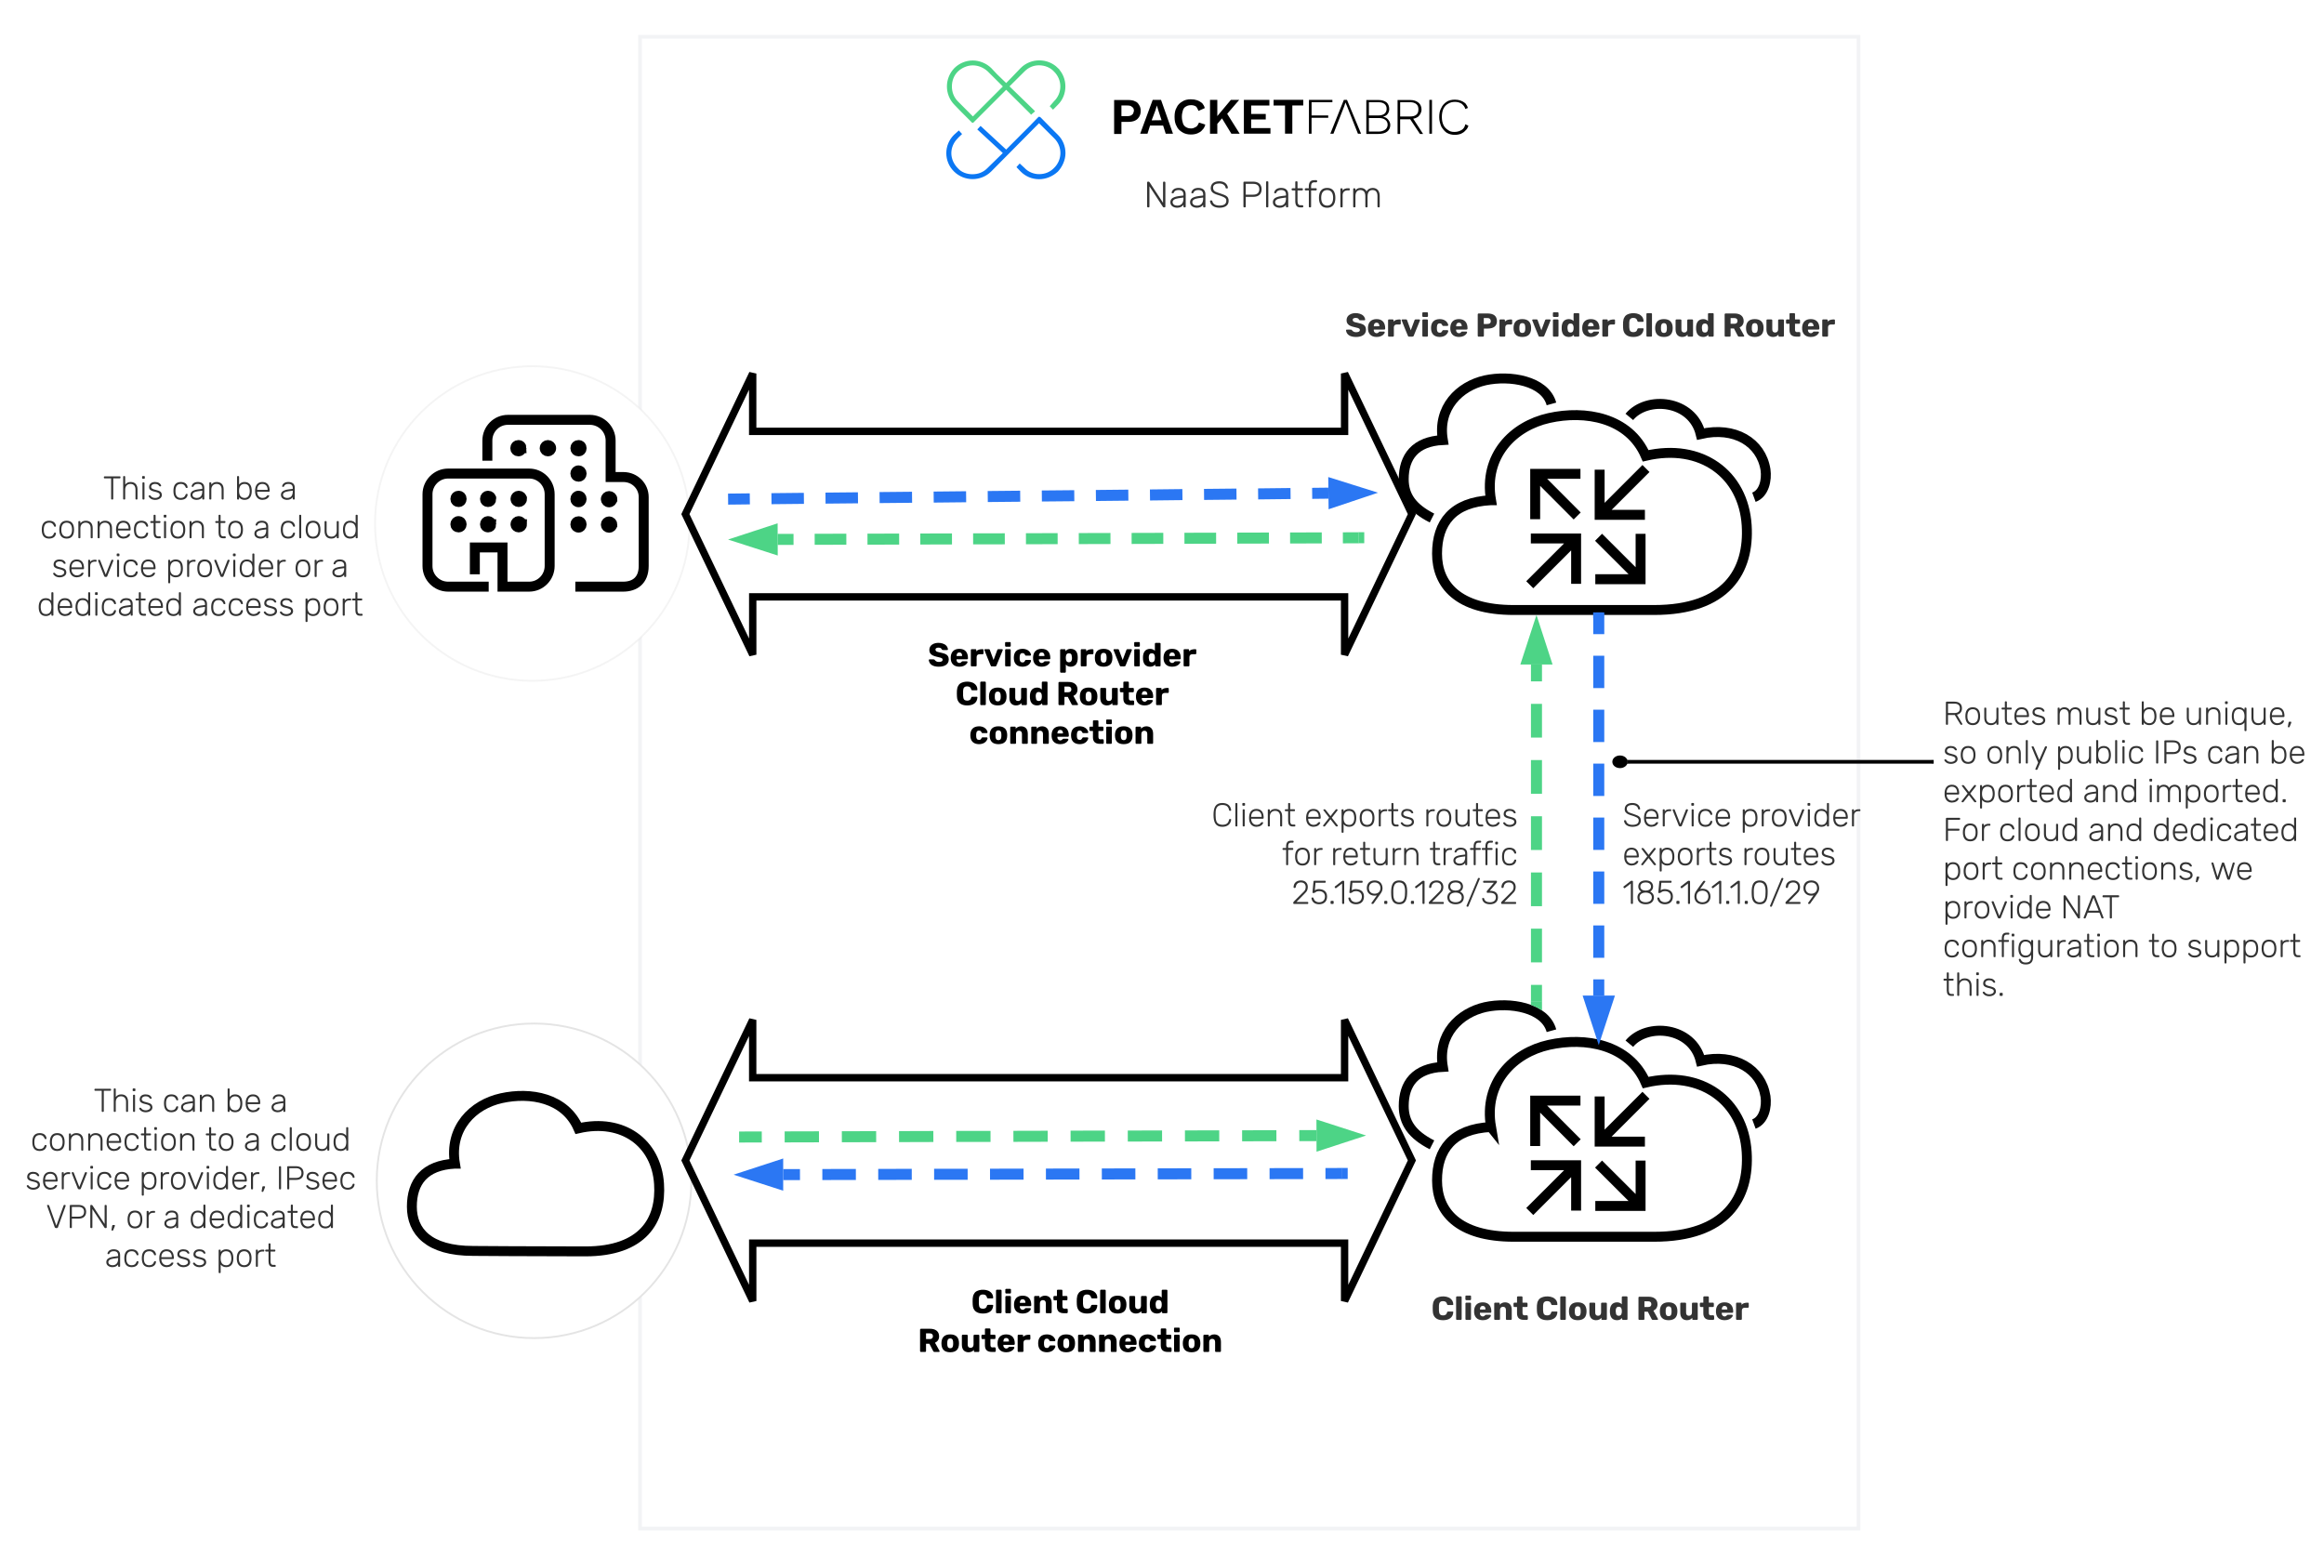 <svg xmlns="http://www.w3.org/2000/svg" xmlns:xlink="http://www.w3.org/1999/xlink" xmlns:lucid="lucid" width="1264" height="853"><g transform="translate(-2083 -2903)" lucid:page-tab-id="nR1Ov4o~RO.-"><path d="M2000 2500h1500v1500H2000z" fill="#fff"/><path d="M2433.1 2919.54h662.73v811.48H2433.1z" stroke="#f2f3f5" stroke-width="2" fill="#fff" filter="url(#a)"/><path d="M2608.48 2996.36a6 6 0 0 1 6-6h310.2a6 6 0 0 1 6 6v25.7a6 6 0 0 1-6 6h-310.2a6 6 0 0 1-6-6z" stroke="#000" stroke-opacity="0" stroke-width="3" fill="#fff" fill-opacity="0"/><use xlink:href="#b" transform="matrix(1,0,0,1,2613.478,2995.363) translate(91.55 20.45)"/><use xlink:href="#c" transform="matrix(1,0,0,1,2613.478,2995.363) translate(143.93 20.45)"/><path d="M2796.34 2958.6h11.33v-1.26h-12.75v18.4h1.42v-8.67h9.07v-1.27h-9.06v-7.2zm17.57-1.26l-7.36 18.4h1.7l5.95-15.16.56-1.84.85 1.97 5.96 15.03h1.7l-7.65-18.4h-1.7zm21.26 9.16c1.13-.32 2-.7 2.55-1.53.58-.76.86-1.65.86-2.67 0-1.6-.57-2.8-1.4-3.57-1.15-.9-2.57-1.33-4.55-1.33h-6.5v18.46h6.5c2 0 3.7-.38 4.83-1.28s1.7-2.1 1.7-3.62c0-1.2-.57-2.1-1.14-2.87-.86-1.03-1.7-1.4-2.84-1.6zm-7.65-7.9h5.1c2.84 0 4.55 1.22 4.55 3.57 0 2.42-1.7 3.63-4.54 3.63h-5.1v-7.2zm8.8 14.97c-.86.57-2 1-3.4 1h-5.4v-7.37h5.4c1.4 0 2.54.26 3.4.9.84.57 1.4 1.46 1.4 2.8 0 1.07-.55 2.1-1.4 2.67zm18.13-7.2c.85-.9 1.7-2.16 1.7-3.75 0-1.6-.57-2.93-1.7-3.82-1.13-.9-2.55-1.4-4.53-1.4h-6.8v18.46h1.4v-7.96h5.4v-.13l5.38 8.1h1.7l-5.38-8.3c1.13-.18 1.98-.56 2.83-1.2zm-9.92.13v-7.9h5.4c1.4 0 2.55.33 3.4 1.03.85.7 1.13 1.65 1.13 2.86 0 1.26-.28 2.22-1.13 2.92-.85.7-2 .95-3.4.95h-5.4v.13zm15.88-9.16h1.42v18.4h-1.42v-18.4zm19.56 13.23c-.3 1.4-.85 2.42-2 3.12-1.12.63-2.25 1.08-3.95 1.08-1.43 0-2.57-.32-3.4-1.02-1.15-.7-2-1.6-2.57-2.8-.56-1.2-.85-2.68-.85-4.4 0-1.65.3-3.18.85-4.4.57-1.13 1.42-2.15 2.55-2.72 1.14-.7 2.27-1.02 3.7-1.02 1.4 0 2.54.32 3.67 1 .85.72 1.7 1.6 2 2.88l1.4-.57c-.28-1.02-.85-1.85-1.4-2.55-.86-.7-1.7-1.14-2.56-1.46-.86-.32-2-.5-3.13-.5-1.7 0-3.4.37-4.53 1.2-1.14.76-2.27 1.9-2.84 3.3-.85 1.4-1.13 3.06-1.13 5.04 0 2.03.56 3.7 1.13 5.1.85 1.4 1.7 2.47 2.84 3.3 1.4.83 2.83 1.2 4.53 1.2 1.13 0 2.27-.18 3.4-.63.85-.38 1.7-.95 2.27-1.65.85-.7 1.4-1.6 1.7-2.68l-1.7-.83zm-116.48-2.6h7.94v-3h-7.94v-4.58h9.92v-3.07h-13.88v18.4h14.45v-3.05h-10.5v-4.7zm12.2-10.63v3.05h6.22v15.33h3.97v-15.34h5.95v-3.07h-16.15zm-73.13 2.8c-.56-.96-1.13-1.66-2.26-2.04-.85-.5-2.27-.7-3.7-.7h-7.64v18.46h3.97v-6.56h3.68c1.42 0 2.84-.25 3.7-.7 1.12-.5 1.7-1.2 2.25-2.04.57-.9.85-1.97.85-3.18 0-1.4-.28-2.35-.85-3.24zm-3.96 5.34c-.57.5-1.42.7-2.55.7h-3.12v-5.8h3.12c1.4 0 1.98.2 2.55.7.85.52 1.13 1.22 1.13 2.24-.28.9-.28 1.65-1.13 2.16zm11.33-8.14l-6.8 18.4h3.97l1.4-4.46h7.1l1.42 4.45h3.95l-6.5-18.4h-4.55zm-.57 11.13l2-5.28.84-2.8.85 2.8 1.7 5.2-5.38.07zm24.1 3.57c-.86.5-1.7.83-2.56.83-1.13 0-1.98-.2-2.83-.7-.85-.5-1.42-1.2-1.7-2.17-.3-1.02-.57-2.1-.57-3.5s.28-2.48.57-3.5c.28-.9.85-1.72 1.7-2.1.85-.5 1.7-.7 2.83-.7.85 0 1.7.2 2.55.7.57.5.85 1.27 1.42 2.42l3.4-1.53c-.28-1.1-.85-1.98-1.42-2.68-.85-.7-1.7-1.2-2.83-1.6-.86-.3-2-.5-3.4-.5-1.7 0-3.4.38-4.55 1.2-1.4.77-2.55 1.92-3.1 3.25-.86 1.4-1.14 3.12-1.14 5.1 0 2.03.3 3.7 1.14 5.1.57 1.4 1.7 2.47 3.1 3.3 1.15.76 2.85 1.2 4.55 1.2 1.4 0 2.54-.18 3.67-.63.85-.38 2-.95 2.55-1.78.86-.77 1.42-1.8 1.7-3l-3.4-1.08c-.56 1.1-.85 1.9-1.7 2.36zm17-7.13l6.52-7.57h-4.54l-7.36 8.8v-8.8h-3.97v18.4h3.97v-5.35l2.55-3 5.1 8.35h4.53l-6.8-10.82z" stroke="#000" stroke-opacity="0"/><path d="M2658.04 2976.7l-3.97-3.96-5.38-5.47-.3-.2c0-.06 0-.06-.28-.06l-4.53 4.66-13.33 13.36-13.9-12.85-1.12 1.2 13.9 12.86-8.8 8.6c-2.27 2.3-5.1 3.43-8.5 3.43-3.12 0-6.24-1.14-8.22-3.43-2.27-2.3-3.68-5.3-3.68-8.53 0-3.2 1.4-6.24 3.68-8.47v-.06l1.98-1.9-1.12-1.22-2.27 2.03c-5.37 5.35-5.37 13.95 0 19.23 5.4 5.36 14.18 5.36 19.57 0l26.35-26.6 8.5 8.47c4.82 4.64 4.82 12.22 0 16.93-2.26 2.3-5.1 3.5-8.5 3.5-3.1 0-6.23-1.34-8.2-3.5l-2.28-2.1-1.14 1.27 2 2.1c2.54 2.55 5.94 4 9.62 4 3.7 0 7.1-1.45 9.92-4 2.27-2.48 3.97-6.04 3.97-9.67 0-3.7-1.4-7.07-3.96-9.62z" stroke="#0b77f3" stroke-width=".98" fill="#0b77f3"/><path d="M2658.04 2940.34c-5.38-5.35-14.17-5.35-19.55 0l-5.68 5.92-2.55 2.6-5.38-5.2-3.13-3.32c-2.55-2.48-6.24-3.95-9.64-3.95-3.68 0-7.08 1.46-9.63 3.94-2.55 2.6-3.97 6.1-3.97 9.67 0 3.64 1.42 7.14 3.97 9.7l3.68 3.8 5.67 5.67c0 .13 0 .13.28.13l18.14-18.14 13.32 13.24.27.32 1.42-1.2-.3-.33-13.6-13.2 8.5-8.45c2.27-2.3 5.1-3.5 8.22-3.5 3.4 0 6.52 1.33 8.5 3.5 4.82 4.7 4.82 12.28 0 16.93l-1.98 2.3 1.14 1.2 2.26-2.3c2.55-2.47 3.97-5.97 3.97-9.67 0-3.68-1.4-7.05-3.96-9.66zm-45.9 26.67l-8.5-8.52c-2.28-2.3-3.4-5.28-3.4-8.47 0-3.17 1.12-6.22 3.4-8.45 2.26-2.17 5.38-3.5 8.5-3.5 3.1 0 6.23 1.33 8.5 3.5l8.5 8.46-17 17z" stroke="#4dd486" stroke-width=".98" fill="#4dd486"/><path d="M2899.74 3176.15c-3.9-23.33 11.83-38.8 30.46-42.9 18.95-4.16 41.63-.3 50.38 19.77 29.16-6.72 51.03 9.58 52.8 36.27 1.63 23.93-10.52 44.3-48.27 44.3-32.7 0-73.37-.3-73.37-.3-29.5 0-40.18-12.94-40.18-29.04s8.26-27.1 28.2-28.1z" stroke="#fff" stroke-width="5.39" fill="#fff"/><path d="M2899.74 3176.15c-3.9-23.33 11.83-38.8 30.46-42.9 18.95-4.16 41.63-.3 50.38 19.77 29.16-6.72 51.03 9.58 52.8 36.27 1.63 23.93-10.52 44.3-48.27 44.3-32.7 0-73.37-.3-73.37-.3-29.5 0-40.18-12.94-40.18-29.04s8.26-27.1 28.2-28.1z" stroke="#000" stroke-opacity="0" stroke-width=".99" fill="#fff" fill-opacity="0"/><path d="M2871.18 3143.32c-2.6-15.56 7.88-25.88 20.3-28.6 12.65-2.8 27.78-.2 33.62 13.18 19.45-4.5 34.04 6.4 35.22 24.2 1.1 15.96-7.02 29.55-32.2 29.55-21.82 0-48.95-.2-48.95-.2-19.66 0-26.8-8.63-26.8-19.37s5.5-18.07 18.8-18.76z" stroke="#fff" stroke-width="5.39" fill="#fff"/><path d="M2871.18 3143.32c-2.6-15.56 7.88-25.88 20.3-28.6 12.65-2.8 27.78-.2 33.62 13.18 19.45-4.5 34.04 6.4 35.22 24.2 1.1 15.96-7.02 29.55-32.2 29.55-21.82 0-48.95-.2-48.95-.2-19.66 0-26.8-8.63-26.8-19.37s5.5-18.07 18.8-18.76z" stroke="#000" stroke-opacity="0" stroke-width=".99" fill="#fff" fill-opacity="0"/><path d="M2953.37 3152.3c-2.6-15.55 7.9-25.88 20.3-28.6 12.66-2.78 27.78-.2 33.62 13.18 19.44-4.48 34.03 6.4 35.22 24.2 1.08 15.96-7.03 29.55-32.2 29.55-21.83 0-48.96-.2-48.96-.2-19.66 0-26.8-8.63-26.8-19.37 0-10.73 5.52-18.07 18.8-18.75z" stroke="#fff" stroke-width="5.39" fill="#fff"/><path d="M2953.37 3152.3c-2.6-15.55 7.9-25.88 20.3-28.6 12.66-2.78 27.78-.2 33.62 13.18 19.44-4.48 34.03 6.4 35.22 24.2 1.08 15.96-7.03 29.55-32.2 29.55-21.83 0-48.96-.2-48.96-.2-19.66 0-26.8-8.63-26.8-19.37 0-10.73 5.52-18.07 18.8-18.75z" stroke="#000" stroke-opacity="0" stroke-width=".99" fill="#fff" fill-opacity="0"/><path d="M2893.94 3175.1c-4.14-24.3 12.2-40.4 31.52-44.7 19.7-4.4 43.53-.37 52.6 20.54 30.32-7.06 53.17 10.07 54.94 37.78 1.58 24.93-11.03 46.1-50.42 46.1h-76.23c-30.53 0-41.76-13.87-41.76-30.62 0-16.74 8.46-28.08 29.34-29.1z" stroke="#000" stroke-width="5.4" fill-opacity="0"/><path d="M2969.18 3129.78c9.65-11.6 34.28-9.2 38.8 9.32 18.52-4.28 32.9 4.53 35.26 19.4.8 5.66-.78 12.96-6.3 14.98M2861.84 3184.8c-10.84-5.53-15.37-12.08-15.37-21.14 0-12.22 6.3-20.53 21.27-21.3-2.95-17.62 9.06-29.33 23.05-32.48 13.38-2.9 32.5.13 36.03 12.85M2915.6 3195.9h24.63v24.67M2917.97 3185.44v-24.68h24.62M2977.65 3183.05h-24.62v-24.56M2940.82 3183.68l-22.85-22.92M2975.3 3193.37v24.7h-24.63M2952.44 3195.26l22.85 22.8M2953.03 3183.05l25.2-25.2M2915.02 3221.08l25.2-25.2" stroke="#000" stroke-width="5.4" fill-opacity="0"/><path d="M3036.94 3173.6l-6.5 2.27c1.38 4.4 2.17 8.2 2.56 12.85 1.58 24.93-11.03 46.1-50.42 46.1h-76.23c-30.53 0-41.76-13.74-41.76-30.5-.2-5.9.98-10.82 3.54-15.98l-6.3-3.53c-10.84-5.53-15.37-11.95-15.37-21.14 0-12.22 6.3-20.4 21.27-21.3-2.95-17.62 9.06-29.33 23.05-32.35 13.38-3 32.5 0 36.03 12.73l1.38 7.18c12.62-2.26 26.2-1.13 36.65 5.67l4.33-5.8c9.65-11.58 34.28-9.18 38.8 9.33 18.52-4.28 32.9 4.53 35.26 19.4.8 5.78-.78 12.96-6.3 15.1z" stroke="#000" stroke-opacity="0" fill="#fff" fill-opacity="0"/><path d="M2799.83 3054.88a6 6 0 0 1 6-6h284a6 6 0 0 1 6 6v48a6 6 0 0 1-6 6h-284a6 6 0 0 1-6-6z" stroke="#000" stroke-opacity="0" stroke-width="8" fill="#fff" fill-opacity="0"/><use xlink:href="#d" transform="matrix(1,0,0,1,2804.828,3053.875) translate(9.72 32.247)"/><use xlink:href="#e" transform="matrix(1,0,0,1,2804.828,3053.875) translate(80.636 32.247)"/><use xlink:href="#f" transform="matrix(1,0,0,1,2804.828,3053.875) translate(160.102 32.247)"/><use xlink:href="#g" transform="matrix(1,0,0,1,2804.828,3053.875) translate(214.929 32.247)"/><path d="M2458.9 3183.87c0 47.25-38.3 85.56-85.54 85.56-47.26 0-85.56-38.3-85.56-85.56 0-47.25 38.3-85.56 85.56-85.56 47.25 0 85.55 38.32 85.55 85.57z" stroke="#e5e5e5" stroke-opacity=".42" fill="#fff" filter="url(#h)"/><path d="M2348.07 3153.6v-10.97c0-6.17 4.94-11.25 11.18-11.25h44.56c6.24 0 11.3 5.08 11.3 11.25v19.87h7.17c6 .1 10.82 4.9 10.82 10.9v37.46c0 8.08-5.07 11.26-11.18 11.26h-26" stroke="#000" stroke-width="5.42" fill-opacity="0"/><path d="M2350.2 3188.18c0 1-.7 1.72-1.77 1.72-.94 0-1.65-.72-1.65-1.72 0-.9.7-1.72 1.65-1.72 1.06 0 1.76.8 1.76 1.72zM2366.9 3188.18c0 1-.83 1.72-1.78 1.72-.94 0-1.76-.72-1.76-1.72 0-.9.82-1.72 1.76-1.72.95 0 1.77.8 1.77 1.72zM2334.08 3188.18c0 1-.7 1.72-1.64 1.72-1.06 0-1.77-.72-1.77-1.72 0-.9.7-1.72 1.77-1.72.94 0 1.64.8 1.64 1.72zM2350.2 3174.4c0 1-.7 1.7-1.77 1.7-.94 0-1.65-.7-1.65-1.7s.7-1.74 1.65-1.74c1.06 0 1.76.73 1.76 1.73zM2366.9 3174.4c0 1-.83 1.7-1.78 1.7-.94 0-1.76-.7-1.76-1.7s.82-1.74 1.76-1.74c.95 0 1.77.73 1.77 1.73zM2399.34 3160.6c0 1-.7 1.72-1.64 1.72-1.06 0-1.77-.73-1.77-1.72 0-.9.7-1.73 1.77-1.73.94 0 1.64.82 1.64 1.73zM2399.34 3146.8c0 1-.7 1.73-1.64 1.73-1.06 0-1.77-.73-1.77-1.73s.7-1.72 1.77-1.72c.94 0 1.64.72 1.64 1.72zM2399.34 3174.48c0 .9-.7 1.72-1.64 1.72-1.06 0-1.77-.8-1.77-1.72 0-1 .7-1.82 1.77-1.82.94 0 1.64.82 1.64 1.82zM2399.34 3188.27c0 .9-.7 1.72-1.64 1.72-1.06 0-1.77-.82-1.77-1.73 0-1 .7-1.72 1.77-1.72.94 0 1.64.72 1.64 1.72zM2334.08 3174.4c0 1-.7 1.7-1.64 1.7-1.06 0-1.77-.7-1.77-1.7s.7-1.74 1.77-1.74c.94 0 1.64.73 1.64 1.73zM2382.76 3146.8c0 1-.82 1.73-1.76 1.73-.94 0-1.76-.73-1.76-1.73s.82-1.72 1.76-1.72c.94 0 1.76.72 1.76 1.72zM2416.04 3174.57c0 .9-.82 1.72-1.76 1.72-.95 0-1.77-.82-1.77-1.73 0-1 .84-1.73 1.78-1.73.94 0 1.76.73 1.76 1.73zM2416.04 3188.36c0 1-.82 1.73-1.76 1.73-.95 0-1.77-.74-1.77-1.74 0-.9.84-1.72 1.78-1.72.94 0 1.76.8 1.76 1.72zM2366.65 3146.8c0 1-.7 1.73-1.64 1.73-1.05 0-1.76-.73-1.76-1.73s.7-1.72 1.77-1.72c.95 0 1.65.72 1.65 1.72z" stroke="#000" stroke-width="5.42"/><path d="M2341.26 3215.4v-14.6h15.05v21.32h14.47c6.23 0 11.17-5.1 11.17-11.26v-39c0-6.18-4.94-11.26-11.17-11.26h-44.1c-6.1 0-11.17 5.08-11.17 11.25v39.1c0 6.18 5.06 11.17 11.18 11.17h22.1" stroke="#000" stroke-width="5.42" fill-opacity="0"/><path d="M2433.1 3173.4v37.46c0 8.08-5.07 11.26-11.18 11.26h-95.25c-6.1 0-11.17-5-11.17-11.16v-39.1c0-6.27 5.06-11.26 11.18-11.26h21.4v-17.97c0-6.17 4.93-11.25 11.17-11.25h44.56c6.24 0 11.3 5.08 11.3 11.25v19.87h7.17c6 0 10.82 4.9 10.82 10.9z" stroke="#000" stroke-opacity="0" fill="#fff" fill-opacity="0"/><path d="M2899.74 3517.1c-3.9-23.32 11.83-38.8 30.46-42.88 18.95-4.18 41.63-.3 50.38 19.76 29.16-6.72 51.03 9.57 52.8 36.26 1.63 23.94-10.52 44.32-48.27 44.32-32.7 0-73.37-.3-73.37-.3-29.5 0-40.18-12.95-40.18-29.04 0-16.1 8.26-27.1 28.2-28.12z" stroke="#fff" stroke-width="5.39" fill="#fff"/><path d="M2899.74 3517.1c-3.9-23.32 11.83-38.8 30.46-42.88 18.95-4.18 41.63-.3 50.38 19.76 29.16-6.72 51.03 9.57 52.8 36.26 1.63 23.94-10.52 44.32-48.27 44.32-32.7 0-73.37-.3-73.37-.3-29.5 0-40.18-12.95-40.18-29.04 0-16.1 8.26-27.1 28.2-28.12z" stroke="#000" stroke-opacity="0" stroke-width=".99" fill="#fff" fill-opacity="0"/><path d="M2871.18 3484.28c-2.6-15.56 7.88-25.9 20.3-28.6 12.65-2.8 27.78-.2 33.62 13.18 19.45-4.5 34.04 6.38 35.22 24.2 1.1 15.95-7.02 29.55-32.2 29.55-21.82 0-48.95-.2-48.95-.2-19.66 0-26.8-8.63-26.8-19.37 0-10.73 5.5-18.07 18.8-18.75z" stroke="#fff" stroke-width="5.39" fill="#fff"/><path d="M2871.18 3484.28c-2.6-15.56 7.88-25.9 20.3-28.6 12.65-2.8 27.78-.2 33.62 13.18 19.45-4.5 34.04 6.38 35.22 24.2 1.1 15.95-7.02 29.55-32.2 29.55-21.82 0-48.95-.2-48.95-.2-19.66 0-26.8-8.63-26.8-19.37 0-10.73 5.5-18.07 18.8-18.75z" stroke="#000" stroke-opacity="0" stroke-width=".99" fill="#fff" fill-opacity="0"/><path d="M2953.37 3493.26c-2.6-15.56 7.9-25.9 20.3-28.6 12.66-2.8 27.78-.2 33.62 13.18 19.44-4.5 34.03 6.4 35.22 24.2 1.08 15.96-7.03 29.55-32.2 29.55-21.83 0-48.96-.2-48.96-.2-19.66 0-26.8-8.64-26.8-19.38 0-10.74 5.52-18.08 18.8-18.76z" stroke="#fff" stroke-width="5.39" fill="#fff"/><path d="M2953.37 3493.26c-2.6-15.56 7.9-25.9 20.3-28.6 12.66-2.8 27.78-.2 33.62 13.18 19.44-4.5 34.03 6.4 35.22 24.2 1.08 15.96-7.03 29.55-32.2 29.55-21.83 0-48.96-.2-48.96-.2-19.66 0-26.8-8.64-26.8-19.38 0-10.74 5.52-18.08 18.8-18.76z" stroke="#000" stroke-opacity="0" stroke-width=".99" fill="#fff" fill-opacity="0"/><path d="M2893.94 3516.07c-4.14-24.3 12.2-40.42 31.52-44.7 19.7-4.4 43.53-.38 52.6 20.52 30.32-7.06 53.17 10.07 54.94 37.77 1.58 24.93-11.03 46.1-50.42 46.1h-76.23c-30.53 0-41.76-13.86-41.76-30.6 0-16.76 8.46-28.1 29.34-29.1z" stroke="#000" stroke-width="5.4" fill-opacity="0"/><path d="M2969.18 3470.74c9.65-11.6 34.28-9.2 38.8 9.3 18.52-4.27 32.9 4.55 35.26 19.4.8 5.67-.78 12.98-6.3 15M2861.84 3525.77c-10.84-5.54-15.37-12.1-15.37-21.16 0-12.2 6.3-20.52 21.27-21.27-2.95-17.63 9.06-29.34 23.05-32.5 13.38-2.9 32.5.13 36.03 12.85M2915.6 3536.85h24.63v24.68M2917.97 3526.4v-24.7h24.62M2977.65 3524h-24.62v-24.55M2940.82 3524.63l-22.85-22.92M2975.3 3534.33V3559h-24.63M2952.44 3536.22l22.85 22.8M2953.03 3524l25.2-25.18M2915.02 3562.03l25.2-25.18" stroke="#000" stroke-width="5.4" fill-opacity="0"/><path d="M3036.94 3514.56l-6.5 2.27c1.38 4.4 2.17 8.18 2.56 12.84 1.58 24.93-11.03 46.1-50.42 46.1h-76.23c-30.53 0-41.76-13.74-41.76-30.48-.2-5.93.98-10.84 3.54-16l-6.3-3.53c-10.84-5.54-15.37-11.97-15.37-21.16 0-12.2 6.3-20.4 21.27-21.27-2.95-17.63 9.06-29.34 23.05-32.37 13.38-3.02 32.5 0 36.03 12.72l1.38 7.18c12.62-2.27 26.2-1.13 36.65 5.67l4.33-5.8c9.65-11.58 34.28-9.2 38.8 9.32 18.52-4.28 32.9 4.54 35.26 19.4.8 5.8-.78 12.97-6.3 15.1z" stroke="#000" stroke-opacity="0" fill="#fff" fill-opacity="0"/><path d="M2799.83 3589.72a6 6 0 0 1 6-6h284a6 6 0 0 1 6 6v48a6 6 0 0 1-6 6h-284a6 6 0 0 1-6-6z" stroke="#000" stroke-opacity="0" stroke-width="8" fill="#fff" fill-opacity="0"/><use xlink:href="#i" transform="matrix(1,0,0,1,2804.828,3588.723) translate(56.591 32.247)"/><use xlink:href="#j" transform="matrix(1,0,0,1,2804.828,3588.723) translate(113.231 32.247)"/><use xlink:href="#g" transform="matrix(1,0,0,1,2804.828,3588.723) translate(168.058 32.247)"/><path d="M2960.43 3326.33a6 6 0 0 1 6-6h137.34a6 6 0 0 1 6 6v82.27a6 6 0 0 1-6 6h-137.34a6 6 0 0 1-6-6z" stroke="#000" stroke-opacity="0" stroke-width="8" fill="#fff" fill-opacity="0"/><use xlink:href="#k" transform="matrix(1,0,0,1,2965.433,3325.334) translate(0 27.247)"/><use xlink:href="#l" transform="matrix(1,0,0,1,2965.433,3325.334) translate(63.964 27.247)"/><use xlink:href="#m" transform="matrix(1,0,0,1,2965.433,3325.334) translate(0 48.314)"/><use xlink:href="#n" transform="matrix(1,0,0,1,2965.433,3325.334) translate(64.924 48.314)"/><use xlink:href="#o" transform="matrix(1,0,0,1,2965.433,3325.334) translate(0 69.381)"/><path d="M2730.47 3326.33a6 6 0 0 1 6-6h170.66a6 6 0 0 1 6 6v82.27a6 6 0 0 1-6 6h-170.66a6 6 0 0 1-6-6z" stroke="#000" stroke-opacity="0" stroke-width="8" fill="#fff" fill-opacity="0"/><use xlink:href="#p" transform="matrix(1,0,0,1,2735.466,3325.334) translate(6.387 27.247)"/><use xlink:href="#m" transform="matrix(1,0,0,1,2735.466,3325.334) translate(56.947 27.247)"/><use xlink:href="#q" transform="matrix(1,0,0,1,2735.466,3325.334) translate(121.871 27.247)"/><use xlink:href="#r" transform="matrix(1,0,0,1,2735.466,3325.334) translate(44.716 48.314)"/><use xlink:href="#s" transform="matrix(1,0,0,1,2735.466,3325.334) translate(71.187 48.314)"/><use xlink:href="#t" transform="matrix(1,0,0,1,2735.466,3325.334) translate(124.84 48.314)"/><use xlink:href="#u" transform="matrix(1,0,0,1,2735.466,3325.334) translate(49.978 69.381)"/><path d="M2459.86 3541.42c0 47.25-38.3 85.56-85.56 85.56-47.26 0-85.56-38.3-85.56-85.56 0-47.26 38.3-85.56 85.56-85.56 47.25 0 85.56 38.3 85.56 85.56z" stroke="#e4e4e4" fill="#fff" filter="url(#h)"/><path d="M2330.43 3536c-3.23-19.37 9.83-32.24 25.3-35.62 15.74-3.47 34.58-.25 41.84 16.4 24.22-5.57 42.4 7.97 43.87 30.14 1.34 19.88-8.75 36.8-40.1 36.8-27.18 0-60.95-.25-60.95-.25-24.5 0-33.38-10.75-33.38-24.1 0-13.38 6.86-22.52 23.4-23.37z" stroke="#000" stroke-width="5.39" fill-opacity="0"/><path d="M2330.43 3536c-3.23-19.37 9.83-32.24 25.3-35.62 15.74-3.47 34.58-.25 41.84 16.4 24.22-5.57 42.4 7.97 43.87 30.14 1.34 19.88-8.75 36.8-40.1 36.8-27.18 0-60.95-.25-60.95-.25-24.5 0-33.38-10.75-33.38-24.1 0-13.38 6.86-22.52 23.4-23.37z" stroke="#000" stroke-opacity="0" stroke-width=".99" fill="#fff" fill-opacity="0"/><path d="M2455.78 3534.26l36.6-76.47v31.45h321.93v-31.46l36.6 76.45-36.6 76.47v-31.46H2492.4v31.46z" stroke="#000" stroke-width="4" fill="#fff"/><path d="M2952.55 3239.16v8.8m0 11.74v17.6m0 11.75v17.6m0 11.74v17.6m0 11.74v17.6m0 11.74v17.6m0 11.75v17.6m0 11.74v8.8" stroke="#2b77f3" stroke-width="6" fill="none"/><path d="M2955.55 3236.17v3.07h-6v-3.1z" stroke="#2b77f3" stroke-width=".05" fill="#2b77f3"/><path d="M2952.55 3461.84l-4.64-14.26h9.3z" stroke="#2b77f3" stroke-width="6" fill="#2b77f3"/><path d="M2576.02 3589.72a6 6 0 0 1 6-6h165.64a6 6 0 0 1 6 6v61.2a6 6 0 0 1-6 6h-165.64a6 6 0 0 1-6-6z" stroke="#000" stroke-opacity="0" stroke-width="8" fill-opacity="0"/><use xlink:href="#v" transform="matrix(1,0,0,1,2581.02,3588.723) translate(30.16 28.622)"/><use xlink:href="#w" transform="matrix(1,0,0,1,2581.02,3588.723) translate(86.8 28.622)"/><use xlink:href="#x" transform="matrix(1,0,0,1,2581.02,3588.723) translate(1.138 49.689)"/><use xlink:href="#y" transform="matrix(1,0,0,1,2581.02,3588.723) translate(65.92 49.689)"/><path d="M2918.67 3264.48v9.17m0 12.23v18.34m0 12.23v18.35m0 12.22v18.35m0 12.23v18.34m0 12.23v18.34m0 12.24v9.17" stroke="#4dd486" stroke-width="6" fill="none"/><path d="M2918.67 3247.22l4.63 14.26h-9.27z" stroke="#4dd486" stroke-width="6" fill="#4dd486"/><path d="M2921.67 3452.64l-2.44-1.48-3.56-1.55v-1.77h6z" stroke="#4dd486" stroke-width=".05" fill="#4dd486"/><path d="M2576.02 3249.87a6 6 0 0 1 6-6h156.64a6 6 0 0 1 6 6v58.6a6 6 0 0 1-6 6h-156.64a6 6 0 0 1-6-6z" stroke="#000" stroke-opacity="0" stroke-width="8" fill-opacity="0"/><use xlink:href="#z" transform="matrix(1,0,0,1,2581.02,3248.869) translate(6.602 16.622)"/><use xlink:href="#A" transform="matrix(1,0,0,1,2581.02,3248.869) translate(77.518 16.622)"/><use xlink:href="#B" transform="matrix(1,0,0,1,2581.02,3248.869) translate(21.589 37.689)"/><use xlink:href="#C" transform="matrix(1,0,0,1,2581.02,3248.869) translate(76.416 37.689)"/><use xlink:href="#y" transform="matrix(1,0,0,1,2581.02,3248.869) translate(29.029 58.756)"/><path d="M2455.78 3182.67l36.6-76.47v31.46h321.93v-31.46l36.6 76.47-36.6 76.46v-31.46H2492.4v31.46z" stroke="#000" stroke-width="4" fill="#fff"/><path d="M2488 3521.5l9.33-.03m12.44-.03l18.66-.05m12.44-.04l18.67-.04m12.44-.03l18.66-.06m12.44-.03l18.66-.03m12.44-.03l18.66-.05m12.44-.04l18.67-.05m12.44-.02l18.65-.04m12.44-.03l18.65-.04m12.44-.03l18.65-.04m12.45-.05l9.33-.02M2488.08 3521.5H2485" stroke="#4dd486" stroke-width="6" fill="none"/><path d="M2816.3 3520.7l-14.26 4.66-.03-9.27z" stroke="#4dd486" stroke-width="6" fill="#4dd486"/><path d="M2508.97 3541.95l9.13-.02m12.16-.03l18.24-.03m12.16-.03l18.24-.03m12.16-.02l18.24-.03m12.16-.03l18.24-.03m12.17-.04l18.24-.03m12.17-.03l18.24-.04m12.17-.02l18.24-.04m12.17-.02l18.25-.04m12.16-.02l18.24-.04m12.16-.02l9.12-.02" stroke="#2b77f3" stroke-width="6" fill="none"/><path d="M2491.7 3541.98l14.27-4.66v9.27z" stroke="#2b77f3" stroke-width="6" fill="#2b77f3"/><path d="M2812.92 3541.34h3.08M2482 3174.47l8.82-.1m11.77-.1l17.64-.18m11.76-.13l17.65-.17m11.76-.12l17.66-.17m11.76-.1l17.65-.18m11.76-.12l17.65-.17m11.77-.12l17.64-.16m11.76-.12l17.64-.18m11.77-.1l17.65-.2m11.76-.1l17.65-.18m11.76-.1l17.64-.2m11.76-.1l8.83-.1M2482.08 3174.47l-3.08.03" stroke="#2b77f3" stroke-width="6" fill="none"/><path d="M2822.8 3171.1l-14.23 4.77-.1-9.27z" stroke="#2b77f3" stroke-width="6" fill="#2b77f3"/><path d="M2505.97 3196.42l8.62-.02m11.5-.04l17.22-.05m11.5-.02l17.23-.05m11.5-.03l17.23-.05m11.5-.04l17.23-.03m11.5-.04l17.24-.05m11.5-.03l17.23-.05m11.5-.03l17.23-.05m11.5-.04l17.23-.05m11.5-.03l17.23-.05m11.5-.03l17.23-.05m11.48-.04l8.62-.02" stroke="#4dd486" stroke-width="6" fill="none"/><path d="M2488.7 3196.47l14.26-4.67.03 9.27z" stroke="#4dd486" stroke-width="6" fill="#4dd486"/><path d="M2821.92 3195.5h3.08" stroke="#4dd486" stroke-width="6" fill="none"/><path d="M2095.8 3139.27a6 6 0 0 1 6-6h180a6 6 0 0 1 6 6v124.4a6 6 0 0 1-6 6h-180a6 6 0 0 1-6-6z" stroke="#000" stroke-opacity="0" stroke-width="8" fill="#fff" fill-opacity="0"/><g><use xlink:href="#D" transform="matrix(1,0,0,1,2100.797,3138.267) translate(38.209 36.466)"/><use xlink:href="#E" transform="matrix(1,0,0,1,2100.797,3138.267) translate(75.524 36.466)"/><use xlink:href="#F" transform="matrix(1,0,0,1,2100.797,3138.267) translate(109.658 36.466)"/><use xlink:href="#G" transform="matrix(1,0,0,1,2100.797,3138.267) translate(134.262 36.466)"/><use xlink:href="#H" transform="matrix(1,0,0,1,2100.797,3138.267) translate(3.916 57.533)"/><use xlink:href="#I" transform="matrix(1,0,0,1,2100.797,3138.267) translate(98.92 57.533)"/><use xlink:href="#J" transform="matrix(1,0,0,1,2100.797,3138.267) translate(119.809 57.533)"/><use xlink:href="#K" transform="matrix(1,0,0,1,2100.797,3138.267) translate(133.924 57.533)"/><use xlink:href="#L" transform="matrix(1,0,0,1,2100.797,3138.267) translate(10.244 78.599)"/><use xlink:href="#M" transform="matrix(1,0,0,1,2100.797,3138.267) translate(72.2 78.599)"/><use xlink:href="#N" transform="matrix(1,0,0,1,2100.797,3138.267) translate(141.96 78.599)"/><use xlink:href="#G" transform="matrix(1,0,0,1,2100.797,3138.267) translate(162.227 78.599)"/><use xlink:href="#O" transform="matrix(1,0,0,1,2100.797,3138.267) translate(2.28 99.666)"/><use xlink:href="#P" transform="matrix(1,0,0,1,2100.797,3138.267) translate(86.529 99.666)"/><use xlink:href="#Q" transform="matrix(1,0,0,1,2100.797,3138.267) translate(146.902 99.666)"/></g><path d="M2090.67 3480.32a6 6 0 0 1 6-6h180a6 6 0 0 1 6 6v124.4a6 6 0 0 1-6 6h-180a6 6 0 0 1-6-6z" stroke="#000" stroke-opacity="0" stroke-width="8" fill="#fff" fill-opacity="0"/><g><use xlink:href="#D" transform="matrix(1,0,0,1,2095.667,3479.321) translate(38.209 28.528)"/><use xlink:href="#E" transform="matrix(1,0,0,1,2095.667,3479.321) translate(75.524 28.528)"/><use xlink:href="#F" transform="matrix(1,0,0,1,2095.667,3479.321) translate(109.658 28.528)"/><use xlink:href="#G" transform="matrix(1,0,0,1,2095.667,3479.321) translate(134.262 28.528)"/><use xlink:href="#H" transform="matrix(1,0,0,1,2095.667,3479.321) translate(3.916 49.595)"/><use xlink:href="#I" transform="matrix(1,0,0,1,2095.667,3479.321) translate(98.92 49.595)"/><use xlink:href="#J" transform="matrix(1,0,0,1,2095.667,3479.321) translate(119.809 49.595)"/><use xlink:href="#K" transform="matrix(1,0,0,1,2095.667,3479.321) translate(133.924 49.595)"/><use xlink:href="#L" transform="matrix(1,0,0,1,2095.667,3479.321) translate(1.018 70.662)"/><use xlink:href="#R" transform="matrix(1,0,0,1,2095.667,3479.321) translate(62.973 70.662)"/><use xlink:href="#S" transform="matrix(1,0,0,1,2095.667,3479.321) translate(137.373 70.662)"/><use xlink:href="#T" transform="matrix(1,0,0,1,2095.667,3479.321) translate(12.244 91.728)"/><use xlink:href="#N" transform="matrix(1,0,0,1,2095.667,3479.321) translate(55.711 91.728)"/><use xlink:href="#J" transform="matrix(1,0,0,1,2095.667,3479.321) translate(75.978 91.728)"/><use xlink:href="#U" transform="matrix(1,0,0,1,2095.667,3479.321) translate(90.093 91.728)"/><use xlink:href="#P" transform="matrix(1,0,0,1,2095.667,3479.321) translate(44.404 112.795)"/><use xlink:href="#Q" transform="matrix(1,0,0,1,2095.667,3479.321) translate(104.778 112.795)"/></g><path d="M3134.67 3269.78a6 6 0 0 1 6-6h204a6 6 0 0 1 6 6v187.6a6 6 0 0 1-6 6h-204a6 6 0 0 1-6-6z" stroke="#000" stroke-opacity="0" stroke-width="8" fill="#fff" fill-opacity="0"/><g><use xlink:href="#V" transform="matrix(1,0,0,1,3139.667,3268.779) translate(0 28.497)"/><use xlink:href="#W" transform="matrix(1,0,0,1,3139.667,3268.779) translate(61.013 28.497)"/><use xlink:href="#F" transform="matrix(1,0,0,1,3139.667,3268.779) translate(106.738 28.497)"/><use xlink:href="#X" transform="matrix(1,0,0,1,3139.667,3268.779) translate(131.342 28.497)"/><use xlink:href="#Y" transform="matrix(1,0,0,1,3139.667,3268.779) translate(0 49.564)"/><use xlink:href="#Z" transform="matrix(1,0,0,1,3139.667,3268.779) translate(23.253 49.564)"/><use xlink:href="#aa" transform="matrix(1,0,0,1,3139.667,3268.779) translate(61.227 49.564)"/><use xlink:href="#ab" transform="matrix(1,0,0,1,3139.667,3268.779) translate(114.347 49.564)"/><use xlink:href="#E" transform="matrix(1,0,0,1,3139.667,3268.779) translate(143.307 49.564)"/><use xlink:href="#ac" transform="matrix(1,0,0,1,3139.667,3268.779) translate(177.44 49.564)"/><use xlink:href="#ad" transform="matrix(1,0,0,1,3139.667,3268.779) translate(0 70.631)"/><use xlink:href="#ae" transform="matrix(1,0,0,1,3139.667,3268.779) translate(76.196 70.631)"/><use xlink:href="#af" transform="matrix(1,0,0,1,3139.667,3268.779) translate(111.111 70.631)"/><use xlink:href="#ag" transform="matrix(1,0,0,1,3139.667,3268.779) translate(0 91.697)"/><use xlink:href="#ah" transform="matrix(1,0,0,1,3139.667,3268.779) translate(30.187 91.697)"/><use xlink:href="#ae" transform="matrix(1,0,0,1,3139.667,3268.779) translate(78.933 91.697)"/><use xlink:href="#U" transform="matrix(1,0,0,1,3139.667,3268.779) translate(113.849 91.697)"/><use xlink:href="#ai" transform="matrix(1,0,0,1,3139.667,3268.779) translate(0 112.764)"/><use xlink:href="#aj" transform="matrix(1,0,0,1,3139.667,3268.779) translate(37.404 112.764)"/><use xlink:href="#ak" transform="matrix(1,0,0,1,3139.667,3268.779) translate(145.369 112.764)"/><use xlink:href="#al" transform="matrix(1,0,0,1,3139.667,3268.779) translate(0 133.831)"/><use xlink:href="#am" transform="matrix(1,0,0,1,3139.667,3268.779) translate(64 133.831)"/><use xlink:href="#an" transform="matrix(1,0,0,1,3139.667,3268.779) translate(0 154.897)"/><use xlink:href="#I" transform="matrix(1,0,0,1,3139.667,3268.779) translate(111.698 154.897)"/><use xlink:href="#ao" transform="matrix(1,0,0,1,3139.667,3268.779) translate(132.587 154.897)"/><use xlink:href="#ap" transform="matrix(1,0,0,1,3139.667,3268.779) translate(0 175.964)"/></g><path d="M3133.67 3317.4h-164.34" stroke="#000" stroke-width="2" fill="none"/><path d="M3134.67 3318.4h-1.03v-2h1.03zM2969.35 3318.4h-1.54l.53-1-.52-1h1.55z" stroke="#000" stroke-width=".05"/><path d="M2967.77 3317.4c0 1.62-1.65 2.93-3.67 2.93-2.03 0-3.67-1.3-3.67-2.93 0-1.63 1.64-2.94 3.67-2.94 2.02 0 3.67 1.3 3.67 2.94z" stroke="#000"/><defs><filter id="a" filterUnits="objectBoundingBox" x="-.01" y="0" width="1.02" height="1.02"><feOffset result="offOut" in="SourceAlpha" dx="-2" dy="3.46"/><feGaussianBlur result="blurOut" in="offOut" stdDeviation="3.5"/><feColorMatrix result="colorOut" in="blurOut" values="0 0 0 0 0.35 0 0 0 0 0.35 0 0 0 0 0.35 0 0 0 0.502 0"/><feBlend in="SourceGraphic" in2="colorOut"/></filter><path fill="#333" d="M157-22c4 30-63 32-63 0v-655c-5-31 52-29 64-11l369 564v-553c-6-32 63-33 63 0v654c4 30-54 29-65 11L157-574v552" id="aq"/><path fill="#333" d="M398-69c-35 47-90 80-177 79C124 6 42-45 42-139c0-162 205-162 356-184 8-102-36-151-136-149-66-1-114 28-128 74-7 23-62 21-57-7 18-80 85-123 185-125 125 0 197 58 197 175v333c4 30-61 32-61 0v-47zm-295-75c2 68 61 96 128 96 120 0 175-85 167-220-83 13-201 20-253 56-28 18-42 41-42 68" id="ar"/><path fill="#333" d="M555-181C555-43 447 8 304 10 165 8 63-50 48-170c-2-28 63-28 63 0 18 80 89 121 193 120 112 1 188-35 188-131 0-66-42-85-95-109-121-61-333-59-329-240 7-123 99-180 231-180s219 61 236 175c3 28-62 29-63 0-10-72-85-117-173-115-90 0-172 32-168 120 5 112 109 116 203 153 110 44 221 58 221 196" id="as"/><g id="b"><use transform="matrix(0.02,0,0,0.02,0,0)" xlink:href="#aq"/><use transform="matrix(0.02,0,0,0.02,13.68,0)" xlink:href="#ar"/><use transform="matrix(0.02,0,0,0.02,24.4,0)" xlink:href="#ar"/><use transform="matrix(0.02,0,0,0.02,35.12,0)" xlink:href="#as"/></g><path fill="#333" d="M157-22c4 30-63 32-63 0v-655c0-14 8-23 22-23h243c140 2 228 67 230 207-2 140-90 207-230 207H157v264zm369-471c-1-102-64-148-172-147H157v294h197c108 1 171-45 172-147" id="at"/><path fill="#333" d="M143-22c4 30-61 32-61 0v-666c-4-30 61-32 61 0v666" id="au"/><path fill="#333" d="M337-36c11 49-43 35-81 36-102 2-135-68-136-167v-295c-39-7-107 22-100-36 4-38 65-16 100-22v-168c-4-30 61-32 61 0v168h124c30-4 32 58 0 58H181v291c1 66 16 111 80 113 30 1 77-11 76 22" id="av"/><path fill="#333" d="M191-22c4 30-61 32-61 0v-440c-41-9-119 25-111-36 4-40 74-15 111-22-8-132 20-226 151-220 35 1 84-13 74 36 1 33-45 22-74 22-92 0-92 72-90 162h132c30-4 32 58 0 58H191v440" id="aw"/><path fill="#333" d="M502-260c0 162-65 270-223 270S56-98 56-260c0-163 65-270 223-270s223 107 223 270zm-385 0c0 126 49 210 162 212 113-2 162-86 162-212 0-127-48-210-162-212-114 2-162 85-162 212" id="ax"/><path fill="#333" d="M142-22c4 30-61 32-61 0v-475c-5-32 61-33 61 0v46c26-55 87-74 173-69 30-4 31 61 0 58-106-11-173 35-173 130v310" id="ay"/><path fill="#333" d="M142-22c4 30-61 32-61 0v-476c-4-30 61-32 61 0v35c32-40 73-67 143-67 75 0 128 31 160 94 28-54 90-94 170-94 124 5 186 86 187 217v291c4 30-61 32-61 0v-281c1-106-40-169-136-169-90 0-133 65-133 169v281c4 30-61 32-61 0v-281c1-105-42-169-136-169-90 0-133 65-133 168v282" id="az"/><g id="c"><use transform="matrix(0.02,0,0,0.02,0,0)" xlink:href="#at"/><use transform="matrix(0.02,0,0,0.02,12.56,0)" xlink:href="#au"/><use transform="matrix(0.02,0,0,0.02,17.06,0)" xlink:href="#ar"/><use transform="matrix(0.02,0,0,0.02,27.68,0)" xlink:href="#av"/><use transform="matrix(0.02,0,0,0.02,34.86,0)" xlink:href="#aw"/><use transform="matrix(0.02,0,0,0.02,41.84,0)" xlink:href="#ax"/><use transform="matrix(0.02,0,0,0.02,53,0)" xlink:href="#ay"/><use transform="matrix(0.02,0,0,0.02,59.96,0)" xlink:href="#az"/></g><path fill="#333" d="M633-209C633-53 495 10 331 10 166 10 47-51 29-191c0-11 11-22 22-21 48 2 107-5 147 5 30 37 60 73 133 73 63 0 117-15 117-67 0-41-30-49-68-63-146-41-335-50-333-235 2-184 219-248 399-193 84 26 151 82 163 177 0 11-9 22-21 21-50-2-108 5-151-4-21-12-18-39-45-52-48-29-168-23-160 47 8 67 77 67 145 84 138 33 256 56 256 210" id="aA"/><path fill="#333" d="M524-154c34 5 22 39 5 63C486-30 407 11 299 10 127 9 28-93 38-279c8-158 98-251 260-251 178 0 264 109 261 291 0 14-11 25-25 25H214c-14 97 96 151 154 76 12-13 11-15 32-16h124zM298-421c-59 0-84 45-84 108 56-1 117 3 169-2 0-62-25-106-85-106" id="aB"/><path fill="#333" d="M234-25c0 13-12 26-26 25H84C70 1 59-12 59-25v-470c0-13 11-26 25-25h115c30-1 27 34 26 65 38-48 102-65 192-65 14 0 27 11 25 25-6 44 20 128-25 128h-97c-54 0-86 32-86 86v256" id="aC"/><path fill="#333" d="M553-520c15 0 27 15 21 31L385-25C373 18 293-5 244 0c-21 2-28-11-34-25C145-182 80-338 19-498c0-12 10-23 23-22h113c16-1 26 11 29 21l113 307 114-307c3-10 13-21 29-21h113" id="aD"/><path fill="#333" d="M227-25c0 13-11 26-25 25H84C70 1 59-12 59-25v-470c0-14 11-25 25-25h118c14 0 25 11 25 25v470zm1-685c-5 41 18 115-25 115H83c-43-3-20-75-25-115-2-13 11-26 25-25h120c13-1 27 12 25 25" id="aE"/><path fill="#333" d="M534-196c33 3 28 36 15 64C510-44 426 9 298 10 131 6 39-84 39-260c0-177 92-266 259-270 122 0 202 51 244 128 11 28 26 49 10 70-5 5-11 8-18 8H407c-36-1-34-56-59-64-12-9-28-13-47-13-85-3-89 89-85 177 4 65 24 103 85 105 57 3 66-38 89-72 4-3 10-5 17-5h127" id="aF"/><g id="d"><use transform="matrix(0.018,0,0,0.018,0,0)" xlink:href="#aA"/><use transform="matrix(0.018,0,0,0.018,11.787,0)" xlink:href="#aB"/><use transform="matrix(0.018,0,0,0.018,22.347,0)" xlink:href="#aC"/><use transform="matrix(0.018,0,0,0.018,30.418,0)" xlink:href="#aD"/><use transform="matrix(0.018,0,0,0.018,40.996,0)" xlink:href="#aE"/><use transform="matrix(0.018,0,0,0.018,46.08,0)" xlink:href="#aF"/><use transform="matrix(0.018,0,0,0.018,56.569,0)" xlink:href="#aB"/></g><path fill="#333" d="M256-25c0 13-12 26-26 25H95C81 1 70-12 70-25v-650c0-14 11-25 25-25h280c163 2 275 69 275 231 0 161-113 223-275 225H256v219zm208-446c-1-55-32-90-94-90H253v179c100 0 217 17 211-89" id="aG"/><path fill="#333" d="M571-260C571-78 483 9 305 10 128 9 40-79 40-260c0-180 92-270 265-270 174 0 266 90 266 270zm-355 0c-2 84 12 148 89 148 80 0 90-64 90-148 0-83-11-148-90-148-77 0-91 65-89 148" id="aH"/><path fill="#333" d="M409-57c-33 39-82 68-156 67C98 6 39-99 40-260c-1-159 60-265 213-270 67-1 114 25 147 59v-214c0-14 11-25 25-25h122c13 0 26 11 25 25v660c1 13-12 26-25 25H434c-27 0-27-29-25-57zM308-396c-105-6-101 134-80 220 12 32 36 52 80 52 76 0 93-62 93-140 0-76-20-131-93-132" id="aI"/><g id="e"><use transform="matrix(0.018,0,0,0.018,0,0)" xlink:href="#aG"/><use transform="matrix(0.018,0,0,0.018,12.018,0)" xlink:href="#aC"/><use transform="matrix(0.018,0,0,0.018,20.018,0)" xlink:href="#aH"/><use transform="matrix(0.018,0,0,0.018,30.524,0)" xlink:href="#aD"/><use transform="matrix(0.018,0,0,0.018,41.102,0)" xlink:href="#aE"/><use transform="matrix(0.018,0,0,0.018,46.187,0)" xlink:href="#aI"/><use transform="matrix(0.018,0,0,0.018,57.404,0)" xlink:href="#aB"/><use transform="matrix(0.018,0,0,0.018,67.964,0)" xlink:href="#aC"/></g><path fill="#333" d="M646-252c11 0 23 9 21 21C656-64 531 10 357 10 168 10 54-80 48-261c-4-122-11-253 42-326 64-139 359-161 487-59 51 38 88 95 90 177 2 12-10 21-21 21H511c-21-1-26-8-32-26-16-64-52-92-123-92-82 0-119 45-122 132 1 91-13 224 35 270 37 35 120 39 165 10 21-13 36-37 45-72 5-18 12-25 32-26h135" id="aJ"/><path fill="#333" d="M227-25c0 13-11 26-25 25H84C70 1 59-12 59-25v-660c0-14 11-25 25-25h118c14 0 25 11 25 25v660" id="aK"/><path fill="#333" d="M416-63c-34 46-88 73-166 73C120 6 55-80 54-216v-279c0-14 11-25 25-25h125c14 0 26 11 26 25v273c0 65 29 98 87 98 57 0 90-39 90-98v-273c0-14 11-25 25-25h125c14 0 25 11 25 25v470c0 13-11 26-25 25H441c-28 0-26-33-25-63" id="aL"/><g id="f"><use transform="matrix(0.018,0,0,0.018,0,0)" xlink:href="#aJ"/><use transform="matrix(0.018,0,0,0.018,12.48,0)" xlink:href="#aK"/><use transform="matrix(0.018,0,0,0.018,17.564,0)" xlink:href="#aH"/><use transform="matrix(0.018,0,0,0.018,28.427,0)" xlink:href="#aL"/><use transform="matrix(0.018,0,0,0.018,39.822,0)" xlink:href="#aI"/></g><path fill="#333" d="M250-25c0 13-12 26-26 25H95C81 1 70-12 70-25v-650c0-14 11-25 25-25h272c161-2 278 74 278 228 1 99-54 163-124 194L658-32c9 15-4 32-18 32H507c-23 2-34-15-41-27L352-247H250v222zm209-449c-1-56-33-87-94-87H250v172h115c59 1 93-30 94-85" id="aM"/><path fill="#333" d="M443-112c0 41 17 112-25 112h-93C192-1 118-62 118-197v-192c-38-5-104 16-104-25 0-39-17-106 26-106h78v-165c-1-14 12-25 25-25h116c14 0 25 11 25 25v165h125c43 1 22 67 26 106 2 14-12 25-26 25H284v178c1 43 14 74 57 74 38 0 102-16 102 25" id="aN"/><g id="g"><use transform="matrix(0.018,0,0,0.018,0,0)" xlink:href="#aM"/><use transform="matrix(0.018,0,0,0.018,12.16,0)" xlink:href="#aH"/><use transform="matrix(0.018,0,0,0.018,23.022,0)" xlink:href="#aL"/><use transform="matrix(0.018,0,0,0.018,34.418,0)" xlink:href="#aN"/><use transform="matrix(0.018,0,0,0.018,42.72,0)" xlink:href="#aB"/><use transform="matrix(0.018,0,0,0.018,53.28,0)" xlink:href="#aC"/></g><filter id="h" filterUnits="objectBoundingBox" x="-.05" y="-.02" width="1.08" height="1.08"><feOffset result="offOut" in="SourceAlpha" dx="-.82" dy="3.91"/><feGaussianBlur result="blurOut" in="offOut" stdDeviation="3.5"/><feColorMatrix result="colorOut" in="blurOut" values="0 0 0 0 0.235 0 0 0 0 0.235 0 0 0 0 0.235 0 0 0 0.337 0"/><feBlend in="SourceGraphic" in2="colorOut"/></filter><path fill="#333" d="M234-25c1 13-12 26-25 25H84C70 1 59-12 59-25v-470c0-14 11-25 25-25h115c30-1 27 33 26 63 33-40 91-74 166-73 131 5 198 89 198 226v279c0 13-11 26-25 25H438c-13 1-26-12-25-25v-273c0-61-29-98-89-98-57 0-90 39-90 98v273" id="aO"/><g id="i"><use transform="matrix(0.018,0,0,0.018,0,0)" xlink:href="#aJ"/><use transform="matrix(0.018,0,0,0.018,12.48,0)" xlink:href="#aK"/><use transform="matrix(0.018,0,0,0.018,17.564,0)" xlink:href="#aE"/><use transform="matrix(0.018,0,0,0.018,22.649,0)" xlink:href="#aB"/><use transform="matrix(0.018,0,0,0.018,33.209,0)" xlink:href="#aO"/><use transform="matrix(0.018,0,0,0.018,44.551,0)" xlink:href="#aN"/></g><g id="j"><use transform="matrix(0.018,0,0,0.018,0,0)" xlink:href="#aJ"/><use transform="matrix(0.018,0,0,0.018,12.48,0)" xlink:href="#aK"/><use transform="matrix(0.018,0,0,0.018,17.564,0)" xlink:href="#aH"/><use transform="matrix(0.018,0,0,0.018,28.427,0)" xlink:href="#aL"/><use transform="matrix(0.018,0,0,0.018,39.822,0)" xlink:href="#aI"/></g><path fill="#333" d="M427-128c20-5 60-6 53 17C457-35 376 7 274 10 127 8 51-105 54-260c0-159 67-270 220-270 156 0 223 110 221 273 0 13-10 22-23 22H116C113-107 216-13 346-61c38-14 60-43 81-67zM274-472c-105 0-157 75-158 181h318c-1-107-55-181-160-181" id="aP"/><path fill="#333" d="M437-505c8-26 76-22 61 16L314-25c-5 34-79 33-92 0L38-489c-18-34 50-45 61-16L268-73" id="aQ"/><path fill="#333" d="M142-22c4 30-61 32-61 0v-476c-4-30 61-32 61 0v476zm11-665c0 27 6 61-23 60-27-1-61 6-60-22 1-27-6-62 22-61 28 0 62-6 61 23" id="aR"/><path fill="#333" d="M434-166c17-10 55-6 51 17C472-43 396 7 278 10 118 9 56-94 56-260c0-167 62-268 222-270 119 2 193 55 207 159 4 23-34 27-51 17-30-70-63-119-156-118-128 0-168 101-160 247 6 113 57 177 160 177 83 0 122-34 147-102 3-8 6-13 9-16" id="aS"/><g id="k"><use transform="matrix(0.018,0,0,0.018,0,0)" xlink:href="#as"/><use transform="matrix(0.018,0,0,0.018,10.756,0)" xlink:href="#aP"/><use transform="matrix(0.018,0,0,0.018,20.462,0)" xlink:href="#ay"/><use transform="matrix(0.018,0,0,0.018,26.649,0)" xlink:href="#aQ"/><use transform="matrix(0.018,0,0,0.018,36.178,0)" xlink:href="#aR"/><use transform="matrix(0.018,0,0,0.018,40.142,0)" xlink:href="#aS"/><use transform="matrix(0.018,0,0,0.018,49.671,0)" xlink:href="#aP"/></g><path fill="#333" d="M143 168c4 30-61 32-61 0v-666c-4-30 61-32 61 0v47c35-45 86-80 168-79 157 3 215 112 215 270S468 7 311 10c-81 2-133-35-168-79v237zm-1-425c0 120 46 206 163 209 164 9 185-191 142-330-17-57-64-95-142-94-120 2-163 94-163 215" id="aT"/><path fill="#333" d="M437-69c-35 45-86 80-168 79C112 7 54-105 54-260s58-267 215-270c81-2 133 35 168 79v-237c-4-30 61-32 61 0v666c4 30-61 32-61 0v-47zM275-472c-163-9-185 191-142 330 17 56 65 95 142 94 120-2 163-93 163-215 0-120-46-206-163-209" id="aU"/><g id="l"><use transform="matrix(0.018,0,0,0.018,0,0)" xlink:href="#aT"/><use transform="matrix(0.018,0,0,0.018,10.329,0)" xlink:href="#ay"/><use transform="matrix(0.018,0,0,0.018,16.302,0)" xlink:href="#ax"/><use transform="matrix(0.018,0,0,0.018,25.902,0)" xlink:href="#aQ"/><use transform="matrix(0.018,0,0,0.018,35.431,0)" xlink:href="#aR"/><use transform="matrix(0.018,0,0,0.018,39.396,0)" xlink:href="#aU"/><use transform="matrix(0.018,0,0,0.018,49.707,0)" xlink:href="#aP"/><use transform="matrix(0.018,0,0,0.018,59.413,0)" xlink:href="#ay"/></g><path fill="#333" d="M474-40c33 34-33 58-58 25L258-217C202-147 148-74 90-5 66 12 16-5 43-40l176-226c-57-76-118-148-173-226-14-34 47-35 64-13l150 193c54-67 102-139 160-202 19-21 74-1 47 34L298-263" id="aV"/><path fill="#333" d="M430-205C529 3 171 89 60-76c-38-36 17-73 46-38 29 39 68 66 140 66 89 0 173-58 122-136-82-76-315-34-306-201 5-93 75-145 179-145 96 2 163 38 184 110 8 27-49 30-59 9-24-39-58-61-125-61-84 0-143 56-106 126 62 67 254 52 295 141" id="aW"/><g id="m"><use transform="matrix(0.018,0,0,0.018,0,0)" xlink:href="#aP"/><use transform="matrix(0.018,0,0,0.018,9.564,0)" xlink:href="#aV"/><use transform="matrix(0.018,0,0,0.018,18.773,0)" xlink:href="#aT"/><use transform="matrix(0.018,0,0,0.018,29.102,0)" xlink:href="#ax"/><use transform="matrix(0.018,0,0,0.018,39.022,0)" xlink:href="#ay"/><use transform="matrix(0.018,0,0,0.018,45.209,0)" xlink:href="#av"/><use transform="matrix(0.018,0,0,0.018,51.591,0)" xlink:href="#aW"/></g><path fill="#333" d="M443-69c-38 47-80 80-167 79C140 9 76-81 76-214v-284c-4-30 61-32 61 0v279c0 114 50 171 149 171 97 0 157-70 157-171v-279c-4-30 61-32 61 0v476c4 30-61 32-61 0v-47" id="aX"/><g id="n"><use transform="matrix(0.018,0,0,0.018,0,0)" xlink:href="#ay"/><use transform="matrix(0.018,0,0,0.018,5.973,0)" xlink:href="#ax"/><use transform="matrix(0.018,0,0,0.018,15.893,0)" xlink:href="#aX"/><use transform="matrix(0.018,0,0,0.018,26.293,0)" xlink:href="#av"/><use transform="matrix(0.018,0,0,0.018,32.676,0)" xlink:href="#aP"/><use transform="matrix(0.018,0,0,0.018,42.382,0)" xlink:href="#aW"/></g><path fill="#333" d="M317-22c4 31-63 32-63 0v-596L75-480c-26 19-63-30-38-49l213-164c16-10 67-16 67 15v656" id="aY"/><path fill="#333" d="M558-197C554-56 450 10 309 10 166 10 66-55 60-197c0-90 50-147 113-177-49-29-88-77-88-152 3-127 98-184 224-184s221 57 224 184c0 75-39 123-88 152 63 30 113 87 113 177zm-435 0c0 100 84 147 186 147s186-47 186-147-84-146-186-146-186 46-186 146zm25-329c0 86 74 123 161 123 85 0 161-39 161-123 0-86-73-124-161-124-87 0-161 38-161 124" id="aZ"/><path fill="#333" d="M521-224c0 151-94 234-241 234C149 10 63-59 50-175c-4-24 37-22 54-15 17 27 24 68 46 89 31 30 74 50 130 51 108-3 176-63 178-174 1-125-114-186-239-155-46 12-57 51-116 51-11 0-24-10-22-22l30-327c1-14 8-23 22-23h326c30-4 32 60 0 60H172l-21 226c28-16 72-37 129-34 145 6 241 76 241 224" id="ba"/><path fill="#333" d="M166-70c-2 29 9 71-23 70-29-2-72 10-70-22 1-29-9-72 22-71 30 1 72-9 71 23" id="bb"/><path fill="#333" d="M541-226C541-84 449 8 298 10 147 8 55-84 55-226c0-76 31-132 63-177 69-97 135-196 208-289 17-18 79-7 54 27L230-453c179-34 311 60 311 227zm-423 0c2 111 73 176 180 176s178-65 180-176c-2-111-73-175-180-175s-178 64-180 175" id="bc"/><path fill="#333" d="M549-378c0 219-30 390-241 388C136 10 75-102 68-266c-10-231 3-444 240-444 191 0 241 138 241 332zM308-650c-181-2-186 191-177 379 3 127 52 221 177 221 163 1 178-151 178-326 0-151-34-274-178-274" id="bd"/><path fill="#333" d="M374-771c9-27 71-20 56 17L86 69c-5 27-72 21-56-17" id="be"/><path fill="#333" d="M507-37c0 22-3 38-23 37H74C48 2 48-37 58-56c4-6 10-14 19-23l259-259c51-51 91-79 93-169 0-90-56-144-148-143-96 1-143 59-155 144 3 29-64 34-64 4 0-125 83-205 219-208 162-6 244 125 199 278-16 56-56 92-97 134L149-60h335c15 0 23 8 23 23" id="bf"/><path fill="#333" d="M279-710c148 0 232 89 238 231 3 73-29 126-59 168C386-210 316-107 242-8c-17 18-81 8-56-27l158-222C170-223 42-318 42-479c0-142 89-231 237-231zM105-479c0 105 71 170 174 170s175-65 175-170c0-106-72-171-175-171s-174 65-174 171" id="bg"/><g id="o"><use transform="matrix(0.018,0,0,0.018,0,0)" xlink:href="#aY"/><use transform="matrix(0.018,0,0,0.018,7.076,0)" xlink:href="#aZ"/><use transform="matrix(0.018,0,0,0.018,18.062,0)" xlink:href="#ba"/><use transform="matrix(0.018,0,0,0.018,28.036,0)" xlink:href="#bb"/><use transform="matrix(0.018,0,0,0.018,31.058,0)" xlink:href="#aY"/><use transform="matrix(0.018,0,0,0.018,38.133,0)" xlink:href="#bc"/><use transform="matrix(0.018,0,0,0.018,48.036,0)" xlink:href="#aY"/><use transform="matrix(0.018,0,0,0.018,55.111,0)" xlink:href="#bb"/><use transform="matrix(0.018,0,0,0.018,58.133,0)" xlink:href="#aY"/><use transform="matrix(0.018,0,0,0.018,65.209,0)" xlink:href="#bb"/><use transform="matrix(0.018,0,0,0.018,69.102,0)" xlink:href="#bd"/><use transform="matrix(0.018,0,0,0.018,79.751,0)" xlink:href="#be"/><use transform="matrix(0.018,0,0,0.018,87.733,0)" xlink:href="#bf"/><use transform="matrix(0.018,0,0,0.018,97.689,0)" xlink:href="#bg"/></g><path fill="#333" d="M535-205c-1-30 67-29 63-1C581-68 488 9 331 10 124 10 65-132 65-349s57-362 266-361c158 2 249 77 267 216 3 24-37 25-55 16-4-3-7-9-8-17-22-110-84-155-204-155-132 0-199 76-202 216-3 123-5 273 57 332 62 58 204 67 278 19 35-22 58-63 71-122" id="bh"/><path fill="#333" d="M142-22c4 30-61 32-61 0v-476c-4-30 61-32 61 0v47c38-46 82-80 168-79 136 2 204 89 204 224v284c4 30-61 32-61 0v-279c1-103-51-172-153-171-97 0-158 70-158 171v279" id="bi"/><g id="p"><use transform="matrix(0.018,0,0,0.018,0,0)" xlink:href="#bh"/><use transform="matrix(0.018,0,0,0.018,11.573,0)" xlink:href="#au"/><use transform="matrix(0.018,0,0,0.018,15.573,0)" xlink:href="#aR"/><use transform="matrix(0.018,0,0,0.018,19.538,0)" xlink:href="#aP"/><use transform="matrix(0.018,0,0,0.018,29.244,0)" xlink:href="#bi"/><use transform="matrix(0.018,0,0,0.018,39.591,0)" xlink:href="#av"/></g><g id="q"><use transform="matrix(0.018,0,0,0.018,0,0)" xlink:href="#ay"/><use transform="matrix(0.018,0,0,0.018,5.973,0)" xlink:href="#ax"/><use transform="matrix(0.018,0,0,0.018,15.893,0)" xlink:href="#aX"/><use transform="matrix(0.018,0,0,0.018,26.293,0)" xlink:href="#av"/><use transform="matrix(0.018,0,0,0.018,32.676,0)" xlink:href="#aP"/><use transform="matrix(0.018,0,0,0.018,42.382,0)" xlink:href="#aW"/></g><g id="r"><use transform="matrix(0.018,0,0,0.018,0,0)" xlink:href="#aw"/><use transform="matrix(0.018,0,0,0.018,6.204,0)" xlink:href="#ax"/><use transform="matrix(0.018,0,0,0.018,16.124,0)" xlink:href="#ay"/></g><g id="s"><use transform="matrix(0.018,0,0,0.018,0,0)" xlink:href="#ay"/><use transform="matrix(0.018,0,0,0.018,5.973,0)" xlink:href="#aP"/><use transform="matrix(0.018,0,0,0.018,15.609,0)" xlink:href="#av"/><use transform="matrix(0.018,0,0,0.018,21.991,0)" xlink:href="#aX"/><use transform="matrix(0.018,0,0,0.018,32.391,0)" xlink:href="#ay"/><use transform="matrix(0.018,0,0,0.018,38.578,0)" xlink:href="#bi"/></g><g id="t"><use transform="matrix(0.018,0,0,0.018,0,0)" xlink:href="#av"/><use transform="matrix(0.018,0,0,0.018,6.382,0)" xlink:href="#ay"/><use transform="matrix(0.018,0,0,0.018,12.427,0)" xlink:href="#ar"/><use transform="matrix(0.018,0,0,0.018,21.867,0)" xlink:href="#aw"/><use transform="matrix(0.018,0,0,0.018,28.267,0)" xlink:href="#aw"/><use transform="matrix(0.018,0,0,0.018,34.667,0)" xlink:href="#aR"/><use transform="matrix(0.018,0,0,0.018,38.631,0)" xlink:href="#aS"/></g><path fill="#333" d="M525-198c0 139-99 208-239 208C156 10 62-44 47-161c-1-23 34-23 51-15 5 3 8 9 11 19 18 76 87 106 177 107 99 0 176-48 176-148 0-134-117-145-254-138-29 3-27-46-13-61l206-243H99c-30 5-32-60 0-60h373c28-4 28 41 15 57L276-396c150-3 249 53 249 198" id="bj"/><g id="u"><use transform="matrix(0.018,0,0,0.018,0,0)" xlink:href="#bf"/><use transform="matrix(0.018,0,0,0.018,9.956,0)" xlink:href="#ba"/><use transform="matrix(0.018,0,0,0.018,19.929,0)" xlink:href="#bb"/><use transform="matrix(0.018,0,0,0.018,22.951,0)" xlink:href="#aY"/><use transform="matrix(0.018,0,0,0.018,30.027,0)" xlink:href="#ba"/><use transform="matrix(0.018,0,0,0.018,40.196,0)" xlink:href="#bg"/><use transform="matrix(0.018,0,0,0.018,49.12,0)" xlink:href="#bb"/><use transform="matrix(0.018,0,0,0.018,53.013,0)" xlink:href="#bd"/><use transform="matrix(0.018,0,0,0.018,63.627,0)" xlink:href="#bb"/><use transform="matrix(0.018,0,0,0.018,66.649,0)" xlink:href="#aY"/><use transform="matrix(0.018,0,0,0.018,73.724,0)" xlink:href="#bf"/><use transform="matrix(0.018,0,0,0.018,83.68,0)" xlink:href="#aZ"/><use transform="matrix(0.018,0,0,0.018,94.667,0)" xlink:href="#be"/><use transform="matrix(0.018,0,0,0.018,102.827,0)" xlink:href="#bj"/><use transform="matrix(0.018,0,0,0.018,113.067,0)" xlink:href="#bf"/></g><path d="M646-252c11 0 23 9 21 21C656-64 531 10 357 10 168 10 54-80 48-261c-4-122-11-253 42-326 64-139 359-161 487-59 51 38 88 95 90 177 2 12-10 21-21 21H511c-21-1-26-8-32-26-16-64-52-92-123-92-82 0-119 45-122 132 1 91-13 224 35 270 37 35 120 39 165 10 21-13 36-37 45-72 5-18 12-25 32-26h135" id="bk"/><path d="M227-25c0 13-11 26-25 25H84C70 1 59-12 59-25v-660c0-14 11-25 25-25h118c14 0 25 11 25 25v660" id="bl"/><path d="M227-25c0 13-11 26-25 25H84C70 1 59-12 59-25v-470c0-14 11-25 25-25h118c14 0 25 11 25 25v470zm1-685c-5 41 18 115-25 115H83c-43-3-20-75-25-115-2-13 11-26 25-25h120c13-1 27 12 25 25" id="bm"/><path d="M524-154c34 5 22 39 5 63C486-30 407 11 299 10 127 9 28-93 38-279c8-158 98-251 260-251 178 0 264 109 261 291 0 14-11 25-25 25H214c-14 97 96 151 154 76 12-13 11-15 32-16h124zM298-421c-59 0-84 45-84 108 56-1 117 3 169-2 0-62-25-106-85-106" id="bn"/><path d="M234-25c1 13-12 26-25 25H84C70 1 59-12 59-25v-470c0-14 11-25 25-25h115c30-1 27 33 26 63 33-40 91-74 166-73 131 5 198 89 198 226v279c0 13-11 26-25 25H438c-13 1-26-12-25-25v-273c0-61-29-98-89-98-57 0-90 39-90 98v273" id="bo"/><path d="M443-112c0 41 17 112-25 112h-93C192-1 118-62 118-197v-192c-38-5-104 16-104-25 0-39-17-106 26-106h78v-165c-1-14 12-25 25-25h116c14 0 25 11 25 25v165h125c43 1 22 67 26 106 2 14-12 25-26 25H284v178c1 43 14 74 57 74 38 0 102-16 102 25" id="bp"/><g id="v"><use transform="matrix(0.018,0,0,0.018,0,0)" xlink:href="#bk"/><use transform="matrix(0.018,0,0,0.018,12.48,0)" xlink:href="#bl"/><use transform="matrix(0.018,0,0,0.018,17.564,0)" xlink:href="#bm"/><use transform="matrix(0.018,0,0,0.018,22.649,0)" xlink:href="#bn"/><use transform="matrix(0.018,0,0,0.018,33.209,0)" xlink:href="#bo"/><use transform="matrix(0.018,0,0,0.018,44.551,0)" xlink:href="#bp"/></g><path d="M571-260C571-78 483 9 305 10 128 9 40-79 40-260c0-180 92-270 265-270 174 0 266 90 266 270zm-355 0c-2 84 12 148 89 148 80 0 90-64 90-148 0-83-11-148-90-148-77 0-91 65-89 148" id="bq"/><path d="M416-63c-34 46-88 73-166 73C120 6 55-80 54-216v-279c0-14 11-25 25-25h125c14 0 26 11 26 25v273c0 65 29 98 87 98 57 0 90-39 90-98v-273c0-14 11-25 25-25h125c14 0 25 11 25 25v470c0 13-11 26-25 25H441c-28 0-26-33-25-63" id="br"/><path d="M409-57c-33 39-82 68-156 67C98 6 39-99 40-260c-1-159 60-265 213-270 67-1 114 25 147 59v-214c0-14 11-25 25-25h122c13 0 26 11 25 25v660c1 13-12 26-25 25H434c-27 0-27-29-25-57zM308-396c-105-6-101 134-80 220 12 32 36 52 80 52 76 0 93-62 93-140 0-76-20-131-93-132" id="bs"/><g id="w"><use transform="matrix(0.018,0,0,0.018,0,0)" xlink:href="#bk"/><use transform="matrix(0.018,0,0,0.018,12.48,0)" xlink:href="#bl"/><use transform="matrix(0.018,0,0,0.018,17.564,0)" xlink:href="#bq"/><use transform="matrix(0.018,0,0,0.018,28.427,0)" xlink:href="#br"/><use transform="matrix(0.018,0,0,0.018,39.822,0)" xlink:href="#bs"/></g><path d="M250-25c0 13-12 26-26 25H95C81 1 70-12 70-25v-650c0-14 11-25 25-25h272c161-2 278 74 278 228 1 99-54 163-124 194L658-32c9 15-4 32-18 32H507c-23 2-34-15-41-27L352-247H250v222zm209-449c-1-56-33-87-94-87H250v172h115c59 1 93-30 94-85" id="bt"/><path d="M234-25c0 13-12 26-26 25H84C70 1 59-12 59-25v-470c0-13 11-26 25-25h115c30-1 27 34 26 65 38-48 102-65 192-65 14 0 27 11 25 25-6 44 20 128-25 128h-97c-54 0-86 32-86 86v256" id="bu"/><g id="x"><use transform="matrix(0.018,0,0,0.018,0,0)" xlink:href="#bt"/><use transform="matrix(0.018,0,0,0.018,12.16,0)" xlink:href="#bq"/><use transform="matrix(0.018,0,0,0.018,23.022,0)" xlink:href="#br"/><use transform="matrix(0.018,0,0,0.018,34.418,0)" xlink:href="#bp"/><use transform="matrix(0.018,0,0,0.018,42.72,0)" xlink:href="#bn"/><use transform="matrix(0.018,0,0,0.018,53.28,0)" xlink:href="#bu"/></g><path d="M534-196c33 3 28 36 15 64C510-44 426 9 298 10 131 6 39-84 39-260c0-177 92-266 259-270 122 0 202 51 244 128 11 28 26 49 10 70-5 5-11 8-18 8H407c-36-1-34-56-59-64-12-9-28-13-47-13-85-3-89 89-85 177 4 65 24 103 85 105 57 3 66-38 89-72 4-3 10-5 17-5h127" id="bv"/><g id="y"><use transform="matrix(0.018,0,0,0.018,0,0)" xlink:href="#bv"/><use transform="matrix(0.018,0,0,0.018,10.489,0)" xlink:href="#bq"/><use transform="matrix(0.018,0,0,0.018,21.351,0)" xlink:href="#bo"/><use transform="matrix(0.018,0,0,0.018,32.782,0)" xlink:href="#bo"/><use transform="matrix(0.018,0,0,0.018,44.213,0)" xlink:href="#bn"/><use transform="matrix(0.018,0,0,0.018,54.773,0)" xlink:href="#bv"/><use transform="matrix(0.018,0,0,0.018,65.262,0)" xlink:href="#bp"/><use transform="matrix(0.018,0,0,0.018,73.564,0)" xlink:href="#bm"/><use transform="matrix(0.018,0,0,0.018,78.649,0)" xlink:href="#bq"/><use transform="matrix(0.018,0,0,0.018,89.511,0)" xlink:href="#bo"/></g><path d="M633-209C633-53 495 10 331 10 166 10 47-51 29-191c0-11 11-22 22-21 48 2 107-5 147 5 30 37 60 73 133 73 63 0 117-15 117-67 0-41-30-49-68-63-146-41-335-50-333-235 2-184 219-248 399-193 84 26 151 82 163 177 0 11-9 22-21 21-50-2-108 5-151-4-21-12-18-39-45-52-48-29-168-23-160 47 8 67 77 67 145 84 138 33 256 56 256 210" id="bw"/><path d="M553-520c15 0 27 15 21 31L385-25C373 18 293-5 244 0c-21 2-28-11-34-25C145-182 80-338 19-498c0-12 10-23 23-22h113c16-1 26 11 29 21l113 307 114-307c3-10 13-21 29-21h113" id="bx"/><g id="z"><use transform="matrix(0.018,0,0,0.018,0,0)" xlink:href="#bw"/><use transform="matrix(0.018,0,0,0.018,11.787,0)" xlink:href="#bn"/><use transform="matrix(0.018,0,0,0.018,22.347,0)" xlink:href="#bu"/><use transform="matrix(0.018,0,0,0.018,30.418,0)" xlink:href="#bx"/><use transform="matrix(0.018,0,0,0.018,40.996,0)" xlink:href="#bm"/><use transform="matrix(0.018,0,0,0.018,46.08,0)" xlink:href="#bv"/><use transform="matrix(0.018,0,0,0.018,56.569,0)" xlink:href="#bn"/></g><path d="M231 165c0 13-11 26-25 25H84c-14 1-25-12-25-25v-660c0-14 11-25 25-25h113c28 0 26 32 25 61 33-39 82-72 155-71 156 3 216 108 214 270C592-99 532 5 377 10c-69 0-116-27-146-67v222zm-1-422c0 76 20 132 93 133 105 7 105-135 81-220-9-33-36-52-81-52-76 1-93 62-93 139" id="by"/><g id="A"><use transform="matrix(0.018,0,0,0.018,0,0)" xlink:href="#by"/><use transform="matrix(0.018,0,0,0.018,11.218,0)" xlink:href="#bu"/><use transform="matrix(0.018,0,0,0.018,19.218,0)" xlink:href="#bq"/><use transform="matrix(0.018,0,0,0.018,29.724,0)" xlink:href="#bx"/><use transform="matrix(0.018,0,0,0.018,40.302,0)" xlink:href="#bm"/><use transform="matrix(0.018,0,0,0.018,45.387,0)" xlink:href="#bs"/><use transform="matrix(0.018,0,0,0.018,56.604,0)" xlink:href="#bn"/><use transform="matrix(0.018,0,0,0.018,67.164,0)" xlink:href="#bu"/></g><g id="B"><use transform="matrix(0.018,0,0,0.018,0,0)" xlink:href="#bk"/><use transform="matrix(0.018,0,0,0.018,12.48,0)" xlink:href="#bl"/><use transform="matrix(0.018,0,0,0.018,17.564,0)" xlink:href="#bq"/><use transform="matrix(0.018,0,0,0.018,28.427,0)" xlink:href="#br"/><use transform="matrix(0.018,0,0,0.018,39.822,0)" xlink:href="#bs"/></g><g id="C"><use transform="matrix(0.018,0,0,0.018,0,0)" xlink:href="#bt"/><use transform="matrix(0.018,0,0,0.018,12.16,0)" xlink:href="#bq"/><use transform="matrix(0.018,0,0,0.018,23.022,0)" xlink:href="#br"/><use transform="matrix(0.018,0,0,0.018,34.418,0)" xlink:href="#bp"/><use transform="matrix(0.018,0,0,0.018,42.72,0)" xlink:href="#bn"/><use transform="matrix(0.018,0,0,0.018,53.28,0)" xlink:href="#bu"/></g><path fill="#333" d="M310-22c4 30-63 32-63 0v-618H49c-30 5-32-60 0-60h458c31-5 33 60 0 60H310v618" id="bz"/><path fill="#333" d="M143-22c4 30-61 32-61 0v-666c-4-30 61-32 61 0v237c38-46 82-80 168-79 136 2 204 89 204 224v284c4 30-61 32-61 0v-279c1-103-51-172-153-171-97 0-158 70-158 171v279" id="bA"/><g id="D"><use transform="matrix(0.018,0,0,0.018,0,0)" xlink:href="#bz"/><use transform="matrix(0.018,0,0,0.018,9.511,0)" xlink:href="#bA"/><use transform="matrix(0.018,0,0,0.018,20.018,0)" xlink:href="#aR"/><use transform="matrix(0.018,0,0,0.018,23.982,0)" xlink:href="#aW"/></g><g id="E"><use transform="matrix(0.018,0,0,0.018,0,0)" xlink:href="#aS"/><use transform="matrix(0.018,0,0,0.018,9.529,0)" xlink:href="#ar"/><use transform="matrix(0.018,0,0,0.018,19.058,0)" xlink:href="#bi"/></g><path fill="#333" d="M526-260c0 155-58 267-215 270-82 1-133-34-168-79-1 35 11 79-39 69-13 0-22-9-22-22v-666c-4-30 61-32 61 0v237c35-44 87-81 168-79 157 3 215 115 215 270zm-384-3c0 121 43 210 163 215 164 7 185-191 142-330-17-57-64-95-142-94-117 3-163 89-163 209" id="bB"/><g id="F"><use transform="matrix(0.018,0,0,0.018,0,0)" xlink:href="#bB"/><use transform="matrix(0.018,0,0,0.018,10.311,0)" xlink:href="#aP"/></g><use transform="matrix(0.018,0,0,0.018,0,0)" xlink:href="#ar" id="G"/><g id="H"><use transform="matrix(0.018,0,0,0.018,0,0)" xlink:href="#aS"/><use transform="matrix(0.018,0,0,0.018,9.529,0)" xlink:href="#ax"/><use transform="matrix(0.018,0,0,0.018,19.449,0)" xlink:href="#bi"/><use transform="matrix(0.018,0,0,0.018,29.938,0)" xlink:href="#bi"/><use transform="matrix(0.018,0,0,0.018,40.427,0)" xlink:href="#aP"/><use transform="matrix(0.018,0,0,0.018,50.133,0)" xlink:href="#aS"/><use transform="matrix(0.018,0,0,0.018,59.662,0)" xlink:href="#av"/><use transform="matrix(0.018,0,0,0.018,66.044,0)" xlink:href="#aR"/><use transform="matrix(0.018,0,0,0.018,70.009,0)" xlink:href="#ax"/><use transform="matrix(0.018,0,0,0.018,79.929,0)" xlink:href="#bi"/></g><g id="I"><use transform="matrix(0.018,0,0,0.018,0,0)" xlink:href="#av"/><use transform="matrix(0.018,0,0,0.018,6.382,0)" xlink:href="#ax"/></g><use transform="matrix(0.018,0,0,0.018,0,0)" xlink:href="#ar" id="J"/><g id="K"><use transform="matrix(0.018,0,0,0.018,0,0)" xlink:href="#aS"/><use transform="matrix(0.018,0,0,0.018,9.529,0)" xlink:href="#au"/><use transform="matrix(0.018,0,0,0.018,13.529,0)" xlink:href="#ax"/><use transform="matrix(0.018,0,0,0.018,23.449,0)" xlink:href="#aX"/><use transform="matrix(0.018,0,0,0.018,33.849,0)" xlink:href="#aU"/></g><g id="L"><use transform="matrix(0.018,0,0,0.018,0,0)" xlink:href="#aW"/><use transform="matrix(0.018,0,0,0.018,8.747,0)" xlink:href="#aP"/><use transform="matrix(0.018,0,0,0.018,18.453,0)" xlink:href="#ay"/><use transform="matrix(0.018,0,0,0.018,24.64,0)" xlink:href="#aQ"/><use transform="matrix(0.018,0,0,0.018,34.169,0)" xlink:href="#aR"/><use transform="matrix(0.018,0,0,0.018,38.133,0)" xlink:href="#aS"/><use transform="matrix(0.018,0,0,0.018,47.662,0)" xlink:href="#aP"/></g><g id="M"><use transform="matrix(0.018,0,0,0.018,0,0)" xlink:href="#aT"/><use transform="matrix(0.018,0,0,0.018,10.329,0)" xlink:href="#ay"/><use transform="matrix(0.018,0,0,0.018,16.302,0)" xlink:href="#ax"/><use transform="matrix(0.018,0,0,0.018,25.902,0)" xlink:href="#aQ"/><use transform="matrix(0.018,0,0,0.018,35.431,0)" xlink:href="#aR"/><use transform="matrix(0.018,0,0,0.018,39.396,0)" xlink:href="#aU"/><use transform="matrix(0.018,0,0,0.018,49.707,0)" xlink:href="#aP"/><use transform="matrix(0.018,0,0,0.018,59.413,0)" xlink:href="#ay"/></g><g id="N"><use transform="matrix(0.018,0,0,0.018,0,0)" xlink:href="#ax"/><use transform="matrix(0.018,0,0,0.018,9.92,0)" xlink:href="#ay"/></g><g id="O"><use transform="matrix(0.018,0,0,0.018,0,0)" xlink:href="#aU"/><use transform="matrix(0.018,0,0,0.018,10.311,0)" xlink:href="#aP"/><use transform="matrix(0.018,0,0,0.018,20.018,0)" xlink:href="#aU"/><use transform="matrix(0.018,0,0,0.018,30.329,0)" xlink:href="#aR"/><use transform="matrix(0.018,0,0,0.018,34.293,0)" xlink:href="#aS"/><use transform="matrix(0.018,0,0,0.018,43.822,0)" xlink:href="#ar"/><use transform="matrix(0.018,0,0,0.018,53.262,0)" xlink:href="#av"/><use transform="matrix(0.018,0,0,0.018,59.644,0)" xlink:href="#aP"/><use transform="matrix(0.018,0,0,0.018,69.351,0)" xlink:href="#aU"/></g><g id="P"><use transform="matrix(0.018,0,0,0.018,0,0)" xlink:href="#ar"/><use transform="matrix(0.018,0,0,0.018,9.529,0)" xlink:href="#aS"/><use transform="matrix(0.018,0,0,0.018,19.058,0)" xlink:href="#aS"/><use transform="matrix(0.018,0,0,0.018,28.587,0)" xlink:href="#aP"/><use transform="matrix(0.018,0,0,0.018,38.293,0)" xlink:href="#aW"/><use transform="matrix(0.018,0,0,0.018,47.04,0)" xlink:href="#aW"/></g><g id="Q"><use transform="matrix(0.018,0,0,0.018,0,0)" xlink:href="#aT"/><use transform="matrix(0.018,0,0,0.018,10.329,0)" xlink:href="#ax"/><use transform="matrix(0.018,0,0,0.018,20.249,0)" xlink:href="#ay"/><use transform="matrix(0.018,0,0,0.018,26.436,0)" xlink:href="#av"/></g><path fill="#333" d="M103-93c31-1 74-7 56 34-19 42-31 91-53 129-12 9-53 11-47-16C70 9 70-46 86-86c4-5 9-7 17-7" id="bC"/><g id="R"><use transform="matrix(0.018,0,0,0.018,0,0)" xlink:href="#aT"/><use transform="matrix(0.018,0,0,0.018,10.329,0)" xlink:href="#ay"/><use transform="matrix(0.018,0,0,0.018,16.302,0)" xlink:href="#ax"/><use transform="matrix(0.018,0,0,0.018,25.902,0)" xlink:href="#aQ"/><use transform="matrix(0.018,0,0,0.018,35.431,0)" xlink:href="#aR"/><use transform="matrix(0.018,0,0,0.018,39.396,0)" xlink:href="#aU"/><use transform="matrix(0.018,0,0,0.018,49.707,0)" xlink:href="#aP"/><use transform="matrix(0.018,0,0,0.018,59.413,0)" xlink:href="#ay"/><use transform="matrix(0.018,0,0,0.018,65.6,0)" xlink:href="#bC"/></g><path fill="#333" d="M157-22c4 31-63 32-63 0v-656c-4-31 63-32 63 0v656" id="bD"/><g id="S"><use transform="matrix(0.018,0,0,0.018,0,0)" xlink:href="#bD"/><use transform="matrix(0.018,0,0,0.018,4.462,0)" xlink:href="#at"/><use transform="matrix(0.018,0,0,0.018,15.627,0)" xlink:href="#aW"/><use transform="matrix(0.018,0,0,0.018,24.373,0)" xlink:href="#aP"/><use transform="matrix(0.018,0,0,0.018,34.08,0)" xlink:href="#aS"/></g><path fill="#333" d="M538-685c8-26 75-22 61 16L367-24c-5 35-85 32-96 0-73-220-159-434-234-656-2-28 55-26 63-5L319-73" id="bE"/><g id="T"><use transform="matrix(0.018,0,0,0.018,0,0)" xlink:href="#bE"/><use transform="matrix(0.018,0,0,0.018,11.342,0)" xlink:href="#at"/><use transform="matrix(0.018,0,0,0.018,22.507,0)" xlink:href="#aq"/><use transform="matrix(0.018,0,0,0.018,34.667,0)" xlink:href="#bC"/></g><g id="U"><use transform="matrix(0.018,0,0,0.018,0,0)" xlink:href="#aU"/><use transform="matrix(0.018,0,0,0.018,10.311,0)" xlink:href="#aP"/><use transform="matrix(0.018,0,0,0.018,20.018,0)" xlink:href="#aU"/><use transform="matrix(0.018,0,0,0.018,30.329,0)" xlink:href="#aR"/><use transform="matrix(0.018,0,0,0.018,34.293,0)" xlink:href="#aS"/><use transform="matrix(0.018,0,0,0.018,43.822,0)" xlink:href="#ar"/><use transform="matrix(0.018,0,0,0.018,53.262,0)" xlink:href="#av"/><use transform="matrix(0.018,0,0,0.018,59.644,0)" xlink:href="#aP"/><use transform="matrix(0.018,0,0,0.018,69.351,0)" xlink:href="#aU"/></g><path fill="#333" d="M157-22c4 30-63 32-63 0v-655c0-14 8-23 22-23h233c136 0 232 64 230 202 0 110-61 171-151 193L589-31c18 30-33 42-53 23-62-92-115-193-173-288H157v274zm359-476c-1-102-64-142-172-142H157v284h187c108 0 171-40 172-142" id="bF"/><g id="V"><use transform="matrix(0.018,0,0,0.018,0,0)" xlink:href="#bF"/><use transform="matrix(0.018,0,0,0.018,11.271,0)" xlink:href="#ax"/><use transform="matrix(0.018,0,0,0.018,21.191,0)" xlink:href="#aX"/><use transform="matrix(0.018,0,0,0.018,31.591,0)" xlink:href="#av"/><use transform="matrix(0.018,0,0,0.018,37.973,0)" xlink:href="#aP"/><use transform="matrix(0.018,0,0,0.018,47.68,0)" xlink:href="#aW"/></g><g id="W"><use transform="matrix(0.018,0,0,0.018,0,0)" xlink:href="#az"/><use transform="matrix(0.018,0,0,0.018,15.609,0)" xlink:href="#aX"/><use transform="matrix(0.018,0,0,0.018,26.009,0)" xlink:href="#aW"/><use transform="matrix(0.018,0,0,0.018,34.756,0)" xlink:href="#av"/></g><path fill="#333" d="M499 168c4 30-61 32-61 0V-69c-35 44-87 81-168 79C113 7 56-103 55-260c1-157 58-267 215-270 82-1 133 34 168 79 1-35-11-79 39-69 13 0 22 9 22 22v666zM276-472c-163-9-185 191-142 330 17 56 65 95 142 94 117-3 163-89 163-209 0-122-43-212-163-215" id="bG"/><g id="X"><use transform="matrix(0.018,0,0,0.018,0,0)" xlink:href="#aX"/><use transform="matrix(0.018,0,0,0.018,10.4,0)" xlink:href="#bi"/><use transform="matrix(0.018,0,0,0.018,20.889,0)" xlink:href="#aR"/><use transform="matrix(0.018,0,0,0.018,24.853,0)" xlink:href="#bG"/><use transform="matrix(0.018,0,0,0.018,35.182,0)" xlink:href="#aX"/><use transform="matrix(0.018,0,0,0.018,45.582,0)" xlink:href="#aP"/><use transform="matrix(0.018,0,0,0.018,55.289,0)" xlink:href="#bC"/></g><g id="Y"><use transform="matrix(0.018,0,0,0.018,0,0)" xlink:href="#aW"/><use transform="matrix(0.018,0,0,0.018,8.747,0)" xlink:href="#ax"/></g><path fill="#333" d="M439-505c6-22 65-23 63 5 0 3-2 10-6 20L212 175c-5 24-77 22-62-13 27-64 55-128 82-192C167-187 97-340 35-500c-2-28 55-26 64-5l168 396" id="bH"/><g id="Z"><use transform="matrix(0.018,0,0,0.018,0,0)" xlink:href="#ax"/><use transform="matrix(0.018,0,0,0.018,9.92,0)" xlink:href="#bi"/><use transform="matrix(0.018,0,0,0.018,20.409,0)" xlink:href="#au"/><use transform="matrix(0.018,0,0,0.018,24.409,0)" xlink:href="#bH"/></g><g id="aa"><use transform="matrix(0.018,0,0,0.018,0,0)" xlink:href="#aT"/><use transform="matrix(0.018,0,0,0.018,10.329,0)" xlink:href="#aX"/><use transform="matrix(0.018,0,0,0.018,20.729,0)" xlink:href="#bB"/><use transform="matrix(0.018,0,0,0.018,31.04,0)" xlink:href="#au"/><use transform="matrix(0.018,0,0,0.018,35.04,0)" xlink:href="#aR"/><use transform="matrix(0.018,0,0,0.018,39.004,0)" xlink:href="#aS"/></g><g id="ab"><use transform="matrix(0.018,0,0,0.018,0,0)" xlink:href="#bD"/><use transform="matrix(0.018,0,0,0.018,4.462,0)" xlink:href="#at"/><use transform="matrix(0.018,0,0,0.018,15.627,0)" xlink:href="#aW"/></g><g id="ac"><use transform="matrix(0.018,0,0,0.018,0,0)" xlink:href="#bB"/><use transform="matrix(0.018,0,0,0.018,10.311,0)" xlink:href="#aP"/></g><g id="ad"><use transform="matrix(0.018,0,0,0.018,0,0)" xlink:href="#aP"/><use transform="matrix(0.018,0,0,0.018,9.564,0)" xlink:href="#aV"/><use transform="matrix(0.018,0,0,0.018,18.773,0)" xlink:href="#aT"/><use transform="matrix(0.018,0,0,0.018,29.102,0)" xlink:href="#ax"/><use transform="matrix(0.018,0,0,0.018,39.022,0)" xlink:href="#ay"/><use transform="matrix(0.018,0,0,0.018,45.209,0)" xlink:href="#av"/><use transform="matrix(0.018,0,0,0.018,51.591,0)" xlink:href="#aP"/><use transform="matrix(0.018,0,0,0.018,61.298,0)" xlink:href="#aU"/></g><g id="ae"><use transform="matrix(0.018,0,0,0.018,0,0)" xlink:href="#ar"/><use transform="matrix(0.018,0,0,0.018,9.529,0)" xlink:href="#bi"/><use transform="matrix(0.018,0,0,0.018,20.018,0)" xlink:href="#aU"/></g><g id="af"><use transform="matrix(0.018,0,0,0.018,0,0)" xlink:href="#aR"/><use transform="matrix(0.018,0,0,0.018,3.964,0)" xlink:href="#az"/><use transform="matrix(0.018,0,0,0.018,19.573,0)" xlink:href="#aT"/><use transform="matrix(0.018,0,0,0.018,29.902,0)" xlink:href="#ax"/><use transform="matrix(0.018,0,0,0.018,39.822,0)" xlink:href="#ay"/><use transform="matrix(0.018,0,0,0.018,46.009,0)" xlink:href="#av"/><use transform="matrix(0.018,0,0,0.018,52.391,0)" xlink:href="#aP"/><use transform="matrix(0.018,0,0,0.018,62.098,0)" xlink:href="#aU"/><use transform="matrix(0.018,0,0,0.018,72.409,0)" xlink:href="#bb"/></g><path fill="#333" d="M157-22c4 30-63 32-63 0v-655c0-14 8-23 22-23h386c31-5 33 60 0 60H157v269h325c31-5 33 60 0 60H157v289" id="bI"/><g id="ag"><use transform="matrix(0.018,0,0,0.018,0,0)" xlink:href="#bI"/><use transform="matrix(0.018,0,0,0.018,9.92,0)" xlink:href="#ax"/><use transform="matrix(0.018,0,0,0.018,19.84,0)" xlink:href="#ay"/></g><g id="ah"><use transform="matrix(0.018,0,0,0.018,0,0)" xlink:href="#aS"/><use transform="matrix(0.018,0,0,0.018,9.529,0)" xlink:href="#au"/><use transform="matrix(0.018,0,0,0.018,13.529,0)" xlink:href="#ax"/><use transform="matrix(0.018,0,0,0.018,23.449,0)" xlink:href="#aX"/><use transform="matrix(0.018,0,0,0.018,33.849,0)" xlink:href="#aU"/></g><g id="ai"><use transform="matrix(0.018,0,0,0.018,0,0)" xlink:href="#aT"/><use transform="matrix(0.018,0,0,0.018,10.329,0)" xlink:href="#ax"/><use transform="matrix(0.018,0,0,0.018,20.249,0)" xlink:href="#ay"/><use transform="matrix(0.018,0,0,0.018,26.436,0)" xlink:href="#av"/></g><g id="aj"><use transform="matrix(0.018,0,0,0.018,0,0)" xlink:href="#aS"/><use transform="matrix(0.018,0,0,0.018,9.529,0)" xlink:href="#ax"/><use transform="matrix(0.018,0,0,0.018,19.449,0)" xlink:href="#bi"/><use transform="matrix(0.018,0,0,0.018,29.938,0)" xlink:href="#bi"/><use transform="matrix(0.018,0,0,0.018,40.427,0)" xlink:href="#aP"/><use transform="matrix(0.018,0,0,0.018,50.133,0)" xlink:href="#aS"/><use transform="matrix(0.018,0,0,0.018,59.662,0)" xlink:href="#av"/><use transform="matrix(0.018,0,0,0.018,66.044,0)" xlink:href="#aR"/><use transform="matrix(0.018,0,0,0.018,70.009,0)" xlink:href="#ax"/><use transform="matrix(0.018,0,0,0.018,79.929,0)" xlink:href="#bi"/><use transform="matrix(0.018,0,0,0.018,90.418,0)" xlink:href="#aW"/><use transform="matrix(0.018,0,0,0.018,99.164,0)" xlink:href="#bC"/></g><path fill="#333" d="M684-505c8-26 70-22 59 16L602-25c-2 36-79 34-83 0L393-419 267-25c-2 28-47 31-71 19-5-4-9-10-12-19C137-184 82-339 41-500c-7-26 55-27 61-5L225-89l131-411c1-27 65-27 74 0L561-89" id="bJ"/><g id="ak"><use transform="matrix(0.018,0,0,0.018,0,0)" xlink:href="#bJ"/><use transform="matrix(0.018,0,0,0.018,13.742,0)" xlink:href="#aP"/></g><g id="al"><use transform="matrix(0.018,0,0,0.018,0,0)" xlink:href="#aT"/><use transform="matrix(0.018,0,0,0.018,10.329,0)" xlink:href="#ay"/><use transform="matrix(0.018,0,0,0.018,16.302,0)" xlink:href="#ax"/><use transform="matrix(0.018,0,0,0.018,25.902,0)" xlink:href="#aQ"/><use transform="matrix(0.018,0,0,0.018,35.431,0)" xlink:href="#aR"/><use transform="matrix(0.018,0,0,0.018,39.396,0)" xlink:href="#aU"/><use transform="matrix(0.018,0,0,0.018,49.707,0)" xlink:href="#aP"/></g><path fill="#333" d="M624-31c17 34-49 45-60 16l-62-160H148C125-119 107-59 80-6 62 7 13 2 26-31l253-649c5-29 81-28 92 0zM172-235h306L325-629" id="bK"/><g id="am"><use transform="matrix(0.018,0,0,0.018,0,0)" xlink:href="#aq"/><use transform="matrix(0.018,0,0,0.018,12.16,0)" xlink:href="#bK"/><use transform="matrix(0.018,0,0,0.018,22.382,0)" xlink:href="#bz"/></g><path fill="#333" d="M499-10c-1 149-67 233-224 230-120-1-191-49-209-147-3-23 30-28 50-19 25 58 60 108 154 108 115 0 170-45 168-162v-69c-35 45-86 80-168 79C75 14 24-188 69-375c22-90 85-155 201-155 81-2 133 35 168 79 1-35-10-78 38-69 13 0 23 10 23 23v487zM276-472c-163-6-185 191-142 330 17 56 65 95 142 94 119-2 164-93 163-212 1-119-44-207-163-212" id="bL"/><g id="an"><use transform="matrix(0.018,0,0,0.018,0,0)" xlink:href="#aS"/><use transform="matrix(0.018,0,0,0.018,9.529,0)" xlink:href="#ax"/><use transform="matrix(0.018,0,0,0.018,19.449,0)" xlink:href="#bi"/><use transform="matrix(0.018,0,0,0.018,29.778,0)" xlink:href="#aw"/><use transform="matrix(0.018,0,0,0.018,36.178,0)" xlink:href="#aR"/><use transform="matrix(0.018,0,0,0.018,40.142,0)" xlink:href="#bL"/><use transform="matrix(0.018,0,0,0.018,50.471,0)" xlink:href="#aX"/><use transform="matrix(0.018,0,0,0.018,60.871,0)" xlink:href="#ay"/><use transform="matrix(0.018,0,0,0.018,66.916,0)" xlink:href="#ar"/><use transform="matrix(0.018,0,0,0.018,76.356,0)" xlink:href="#av"/><use transform="matrix(0.018,0,0,0.018,82.738,0)" xlink:href="#aR"/><use transform="matrix(0.018,0,0,0.018,86.702,0)" xlink:href="#ax"/><use transform="matrix(0.018,0,0,0.018,96.622,0)" xlink:href="#bi"/></g><g id="ao"><use transform="matrix(0.018,0,0,0.018,0,0)" xlink:href="#aW"/><use transform="matrix(0.018,0,0,0.018,8.747,0)" xlink:href="#aX"/><use transform="matrix(0.018,0,0,0.018,19.147,0)" xlink:href="#aT"/><use transform="matrix(0.018,0,0,0.018,29.476,0)" xlink:href="#aT"/><use transform="matrix(0.018,0,0,0.018,39.804,0)" xlink:href="#ax"/><use transform="matrix(0.018,0,0,0.018,49.724,0)" xlink:href="#ay"/><use transform="matrix(0.018,0,0,0.018,55.911,0)" xlink:href="#av"/></g><g id="ap"><use transform="matrix(0.018,0,0,0.018,0,0)" xlink:href="#av"/><use transform="matrix(0.018,0,0,0.018,6.382,0)" xlink:href="#bA"/><use transform="matrix(0.018,0,0,0.018,16.889,0)" xlink:href="#aR"/><use transform="matrix(0.018,0,0,0.018,20.853,0)" xlink:href="#aW"/><use transform="matrix(0.018,0,0,0.018,29.6,0)" xlink:href="#bb"/></g></defs></g></svg>